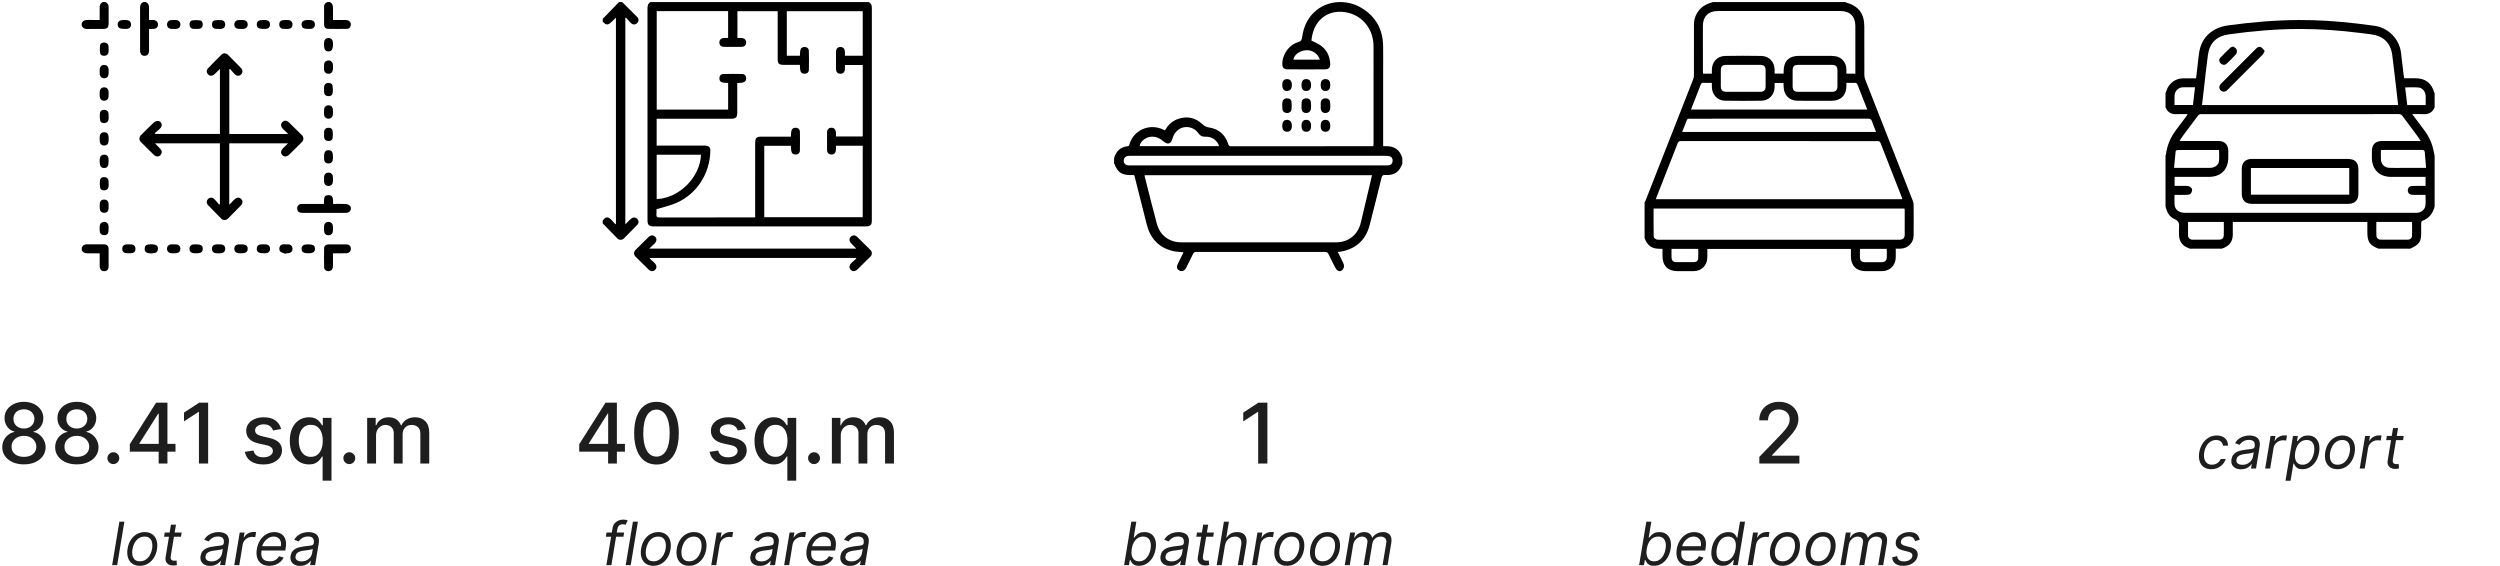 <svg xmlns="http://www.w3.org/2000/svg" width="658" height="149" viewBox="0 0 658 149" fill="none"><path d="M38.398 0.545C39.043 0.851 39.255 1.375 39.236 2.064C39.208 3.097 39.229 4.132 39.229 5.262C39.629 5.262 39.99 5.243 40.347 5.266C41.14 5.317 41.59 5.769 41.576 6.471C41.562 7.184 41.117 7.587 40.299 7.613C39.979 7.624 39.658 7.615 39.229 7.615C39.229 8.1 39.229 8.55 39.229 9C39.229 10.406 39.233 11.812 39.227 13.217C39.223 14.21 38.848 14.677 38.068 14.687C37.259 14.697 36.874 14.223 36.873 13.189C36.87 9.478 36.882 5.768 36.864 2.058C36.86 1.365 37.061 0.846 37.707 0.545C37.937 0.545 38.168 0.545 38.398 0.545Z" fill="black"></path><path d="M27.747 0.545C28.361 0.821 28.616 1.285 28.602 1.967C28.572 3.39 28.601 4.815 28.59 6.238C28.582 7.235 28.209 7.608 27.211 7.615C25.787 7.626 24.363 7.601 22.939 7.626C22.264 7.637 21.788 7.398 21.52 6.772C21.52 6.542 21.52 6.311 21.52 6.08C21.853 5.419 22.417 5.236 23.117 5.253C24.141 5.278 25.166 5.259 26.234 5.259C26.234 4.157 26.253 3.149 26.228 2.142C26.21 1.442 26.394 0.878 27.055 0.545C27.286 0.545 27.516 0.545 27.747 0.545Z" fill="black"></path><path d="M86.823 0.545C87.487 0.879 87.667 1.446 87.65 2.148C87.624 3.156 87.643 4.166 87.643 5.26C88.68 5.26 89.663 5.255 90.646 5.263C90.921 5.265 91.204 5.267 91.469 5.328C92.059 5.464 92.41 5.964 92.339 6.556C92.268 7.149 91.95 7.58 91.329 7.591C89.647 7.621 87.964 7.625 86.283 7.587C85.672 7.573 85.311 7.147 85.303 6.537C85.282 4.901 85.294 3.264 85.298 1.628C85.299 1.061 85.685 0.777 86.13 0.545C86.361 0.545 86.592 0.545 86.823 0.545Z" fill="black"></path><path d="M21.52 65.156C21.79 64.527 22.269 64.29 22.946 64.302C24.375 64.328 25.805 64.301 27.234 64.313C28.199 64.321 28.581 64.697 28.589 65.652C28.602 67.127 28.602 68.602 28.588 70.078C28.58 70.901 28.172 71.349 27.463 71.373C26.741 71.398 26.262 70.923 26.243 70.088C26.217 68.984 26.237 67.879 26.237 66.669C25.176 66.669 24.149 66.65 23.123 66.675C22.422 66.692 21.854 66.513 21.52 65.848C21.52 65.617 21.52 65.387 21.52 65.156Z" fill="black"></path><path d="M85.242 53.673C85.396 52.712 84.916 51.352 86.454 51.358C87.968 51.363 87.54 52.703 87.685 53.674C88.802 53.674 89.905 53.63 91.001 53.697C91.391 53.721 91.886 53.914 92.123 54.203C92.686 54.889 92.201 55.886 91.313 56.011C91.177 56.03 91.037 56.029 90.899 56.029C87.141 56.03 83.383 56.033 79.626 56.027C78.711 56.026 78.266 55.672 78.221 54.951C78.171 54.158 78.616 53.689 79.498 53.679C81.158 53.661 82.818 53.673 84.478 53.673C84.724 53.673 84.971 53.673 85.242 53.673Z" fill="black"></path><path d="M87.642 66.669C87.642 67.855 87.654 68.937 87.638 70.018C87.626 70.802 87.304 71.229 86.688 71.35C85.996 71.487 85.33 71.055 85.313 70.353C85.273 68.693 85.277 67.032 85.307 65.373C85.319 64.712 85.744 64.334 86.44 64.324C88.008 64.301 89.577 64.301 91.145 64.32C91.901 64.33 92.339 64.778 92.348 65.466C92.357 66.137 91.92 66.619 91.173 66.652C90.252 66.693 89.328 66.667 88.406 66.669C88.18 66.67 87.954 66.669 87.642 66.669Z" fill="black"></path><path d="M85.297 41.215C85.285 39.947 85.688 39.444 86.619 39.545C87.416 39.631 87.664 40.117 87.643 41.546C87.628 42.501 87.286 42.969 86.564 43.022C85.852 43.074 85.368 42.679 85.301 41.97C85.277 41.721 85.297 41.467 85.297 41.215Z" fill="black"></path><path d="M28.602 30.673C28.589 30.947 28.609 31.228 28.557 31.495C28.447 32.06 28.082 32.364 27.502 32.39C26.942 32.414 26.449 32.223 26.349 31.644C26.245 31.046 26.233 30.412 26.303 29.808C26.378 29.162 26.89 28.843 27.548 28.908C28.191 28.973 28.532 29.348 28.579 29.985C28.596 30.213 28.582 30.443 28.582 30.672C28.589 30.673 28.595 30.673 28.602 30.673Z" fill="black"></path><path d="M51.626 7.598C51.374 7.598 51.119 7.624 50.871 7.593C50.265 7.519 49.925 7.16 49.882 6.552C49.839 5.959 50.064 5.454 50.671 5.362C51.292 5.266 51.949 5.269 52.572 5.359C53.188 5.449 53.397 5.956 53.361 6.546C53.324 7.16 52.986 7.515 52.381 7.592C52.133 7.624 51.878 7.598 51.626 7.598Z" fill="black"></path><path d="M85.274 23.55C85.287 23.276 85.268 22.996 85.318 22.728C85.426 22.162 85.788 21.856 86.368 21.829C86.928 21.802 87.424 21.989 87.525 22.569C87.631 23.166 87.643 23.8 87.574 24.404C87.5 25.05 86.989 25.373 86.334 25.31C85.691 25.248 85.347 24.876 85.297 24.238C85.28 24.01 85.295 23.78 85.295 23.551C85.288 23.551 85.281 23.55 85.274 23.55Z" fill="black"></path><path d="M28.604 12.929C28.588 13.226 28.609 13.531 28.548 13.819C28.436 14.348 28.087 14.645 27.536 14.679C26.979 14.713 26.46 14.545 26.361 13.969C26.25 13.329 26.246 12.648 26.332 12.003C26.413 11.395 26.917 11.162 27.511 11.198C28.119 11.235 28.485 11.568 28.566 12.174C28.599 12.421 28.571 12.677 28.571 12.928C28.582 12.928 28.593 12.929 28.604 12.929Z" fill="black"></path><path d="M69.299 7.603C68.069 7.618 67.583 7.287 67.582 6.45C67.582 5.608 68.082 5.257 69.297 5.262C69.593 5.263 69.896 5.262 70.184 5.32C70.823 5.449 71.096 5.883 71.073 6.516C71.051 7.136 70.682 7.534 70.054 7.599C69.805 7.625 69.551 7.603 69.299 7.603Z" fill="black"></path><path d="M28.602 48.379C28.59 48.653 28.609 48.934 28.557 49.201C28.449 49.767 28.085 50.072 27.505 50.099C26.946 50.124 26.451 49.935 26.35 49.356C26.245 48.758 26.233 48.125 26.302 47.521C26.377 46.875 26.888 46.553 27.545 46.617C28.188 46.681 28.53 47.054 28.579 47.692C28.596 47.919 28.582 48.15 28.582 48.379C28.589 48.379 28.595 48.379 28.602 48.379Z" fill="black"></path><path d="M33.917 64.324C34.147 64.324 34.377 64.307 34.604 64.328C35.242 64.385 35.616 64.768 35.655 65.381C35.698 66.053 35.39 66.521 34.733 66.613C34.217 66.685 33.678 66.687 33.161 66.627C32.472 66.547 32.122 66.055 32.17 65.377C32.215 64.744 32.611 64.369 33.299 64.321C33.504 64.307 33.711 64.319 33.917 64.319C33.917 64.321 33.917 64.323 33.917 64.324Z" fill="black"></path><path d="M51.662 64.32C52.976 64.312 53.485 64.726 53.353 65.688C53.247 66.461 52.751 66.7 51.315 66.669C50.406 66.65 49.946 66.312 49.883 65.617C49.815 64.878 50.226 64.384 50.975 64.323C51.202 64.305 51.432 64.32 51.662 64.32Z" fill="black"></path><path d="M69.292 66.647C68.059 66.667 67.542 66.285 67.585 65.406C67.619 64.722 68.042 64.348 68.822 64.311C70.423 64.237 70.954 64.467 71.06 65.28C71.158 66.033 70.797 66.531 70.047 66.641C69.8 66.677 69.544 66.647 69.292 66.647Z" fill="black"></path><path d="M75.239 7.606C75.01 7.606 74.779 7.623 74.552 7.603C73.916 7.546 73.542 7.165 73.499 6.551C73.453 5.886 73.766 5.41 74.42 5.318C74.936 5.245 75.474 5.244 75.992 5.302C76.66 5.377 77.044 5.908 76.991 6.552C76.939 7.187 76.542 7.562 75.857 7.609C75.652 7.624 75.445 7.612 75.239 7.612C75.239 7.61 75.239 7.608 75.239 7.606Z" fill="black"></path><path d="M81.101 7.604C79.884 7.618 79.369 7.268 79.372 6.445C79.375 5.624 79.907 5.257 81.109 5.262C81.406 5.264 81.71 5.262 81.997 5.323C82.598 5.45 82.936 5.926 82.897 6.522C82.858 7.129 82.472 7.539 81.856 7.6C81.607 7.624 81.353 7.604 81.101 7.604Z" fill="black"></path><path d="M87.644 11.573C87.643 12.989 87.291 13.516 86.474 13.531C85.647 13.546 85.285 13.026 85.285 11.818C85.285 11.589 85.279 11.359 85.295 11.131C85.344 10.46 85.733 10.057 86.365 10.007C87.006 9.957 87.501 10.35 87.611 11.024C87.651 11.271 87.641 11.526 87.644 11.573Z" fill="black"></path><path d="M87.658 17.683C87.642 18.992 87.22 19.516 86.265 19.391C86.174 19.379 86.077 19.378 85.996 19.341C85.014 18.893 85.335 17.997 85.289 17.235C85.253 16.628 85.471 16.152 86.099 15.961C86.795 15.749 87.453 16.14 87.596 16.863C87.648 17.13 87.639 17.409 87.658 17.683Z" fill="black"></path><path d="M28.587 18.866C28.587 19.049 28.596 19.233 28.586 19.415C28.543 20.164 28.125 20.595 27.438 20.604C26.795 20.613 26.331 20.206 26.256 19.515C26.214 19.13 26.219 18.736 26.24 18.349C26.283 17.509 26.724 17.076 27.474 17.103C28.184 17.129 28.562 17.562 28.59 18.385C28.595 18.545 28.591 18.705 28.591 18.866C28.59 18.866 28.588 18.866 28.587 18.866Z" fill="black"></path><path d="M28.579 42.462C28.591 43.703 28.27 44.197 27.451 44.22C26.604 44.243 26.229 43.704 26.234 42.454C26.235 42.18 26.236 41.901 26.285 41.633C26.402 40.991 26.843 40.704 27.46 40.699C28.089 40.695 28.517 41.124 28.576 41.775C28.596 42.002 28.579 42.233 28.579 42.462Z" fill="black"></path><path d="M85.295 47.198C85.295 46.969 85.278 46.739 85.298 46.511C85.353 45.856 85.771 45.452 86.403 45.422C87.021 45.394 87.517 45.766 87.597 46.414C87.658 46.909 87.66 47.424 87.603 47.92C87.527 48.592 86.996 48.994 86.366 48.944C85.733 48.893 85.345 48.49 85.294 47.817C85.279 47.612 85.292 47.404 85.292 47.198C85.293 47.198 85.294 47.198 85.295 47.198Z" fill="black"></path><path d="M32.712 7.602C31.487 7.617 30.981 7.28 30.974 6.458C30.966 5.631 31.497 5.256 32.693 5.262C33.012 5.264 33.338 5.27 33.647 5.337C34.259 5.471 34.499 5.928 34.494 6.508C34.489 7.114 34.081 7.533 33.467 7.597C33.218 7.623 32.964 7.602 32.712 7.602Z" fill="black"></path><path d="M85.294 29.491C85.294 29.262 85.278 29.032 85.297 28.804C85.351 28.147 85.766 27.744 86.398 27.712C87.016 27.682 87.511 28.054 87.596 28.7C87.659 29.172 87.66 29.663 87.617 30.138C87.556 30.823 87.066 31.247 86.437 31.238C85.756 31.228 85.332 30.789 85.289 30.041C85.278 29.859 85.287 29.675 85.287 29.491C85.29 29.491 85.292 29.491 85.294 29.491Z" fill="black"></path><path d="M28.585 24.742C28.585 24.948 28.597 25.155 28.583 25.361C28.536 26.062 28.119 26.485 27.463 26.509C26.825 26.533 26.336 26.125 26.261 25.44C26.213 25.01 26.215 24.569 26.25 24.137C26.31 23.408 26.794 22.966 27.451 22.983C28.133 23.001 28.547 23.439 28.587 24.192C28.597 24.375 28.588 24.559 28.588 24.742C28.587 24.742 28.586 24.742 28.585 24.742Z" fill="black"></path><path d="M28.582 54.239C28.581 54.468 28.597 54.698 28.578 54.926C28.524 55.591 28.119 55.989 27.483 56.021C26.862 56.051 26.358 55.685 26.281 55.045C26.219 54.528 26.217 53.989 26.284 53.473C26.37 52.813 26.837 52.489 27.497 52.524C28.137 52.557 28.527 52.947 28.579 53.621C28.595 53.826 28.582 54.033 28.582 54.239Z" fill="black"></path><path d="M28.581 60.205C28.59 61.354 28.391 61.751 27.686 61.872C27.429 61.916 27.118 61.905 26.889 61.797C26.169 61.459 26.233 60.772 26.232 60.127C26.23 59.501 26.205 58.857 26.894 58.526C27.682 58.147 28.507 58.636 28.579 59.517C28.597 59.745 28.581 59.975 28.581 60.205Z" fill="black"></path><path d="M85.29 60.175C85.29 59.969 85.278 59.762 85.292 59.557C85.339 58.85 85.75 58.428 86.407 58.401C87.038 58.374 87.539 58.788 87.612 59.469C87.662 59.921 87.662 60.387 87.617 60.84C87.549 61.53 87.068 61.941 86.429 61.927C85.747 61.912 85.329 61.474 85.288 60.725C85.279 60.543 85.287 60.359 85.287 60.175C85.288 60.175 85.289 60.175 85.29 60.175Z" fill="black"></path><path d="M28.583 36.559C28.583 36.765 28.595 36.972 28.581 37.177C28.533 37.86 28.155 38.258 27.521 38.308C26.876 38.36 26.36 37.974 26.27 37.305C26.212 36.878 26.216 36.436 26.243 36.003C26.292 35.206 26.733 34.792 27.458 34.81C28.171 34.828 28.559 35.262 28.589 36.078C28.594 36.238 28.589 36.398 28.589 36.559C28.587 36.559 28.585 36.559 28.583 36.559Z" fill="black"></path><path d="M45.748 7.607C45.519 7.607 45.288 7.622 45.061 7.604C44.4 7.55 43.994 7.14 43.959 6.508C43.924 5.902 44.306 5.391 44.943 5.305C45.416 5.241 45.906 5.24 46.382 5.282C47.076 5.342 47.49 5.816 47.485 6.456C47.48 7.137 47.04 7.568 46.298 7.611C46.115 7.621 45.931 7.612 45.748 7.612C45.748 7.61 45.748 7.609 45.748 7.607Z" fill="black"></path><path d="M39.772 66.694C38.535 66.666 38.007 66.281 38.085 65.394C38.149 64.676 38.404 64.224 40.078 64.302C41.077 64.348 41.556 64.665 41.571 65.426C41.584 66.017 41.327 66.454 40.723 66.593C40.415 66.664 40.089 66.663 39.772 66.694Z" fill="black"></path><path d="M45.705 64.32C45.934 64.32 46.164 64.304 46.392 64.323C47.048 64.378 47.452 64.794 47.482 65.427C47.512 66.043 47.138 66.538 46.493 66.623C46.02 66.685 45.53 66.686 45.054 66.643C44.37 66.581 43.946 66.091 43.956 65.461C43.968 64.779 44.406 64.357 45.155 64.315C45.338 64.304 45.522 64.313 45.705 64.313C45.705 64.316 45.705 64.318 45.705 64.32Z" fill="black"></path><path d="M57.545 7.594C57.27 7.594 56.991 7.627 56.722 7.587C56.148 7.502 55.835 7.142 55.795 6.566C55.755 5.981 55.948 5.476 56.565 5.363C57.119 5.261 57.705 5.25 58.268 5.301C58.941 5.362 59.329 5.891 59.283 6.536C59.239 7.171 58.84 7.557 58.163 7.608C57.958 7.623 57.751 7.61 57.545 7.61C57.545 7.605 57.545 7.599 57.545 7.594Z" fill="black"></path><path d="M85.302 35.378C85.301 35.126 85.279 34.872 85.305 34.623C85.371 34.009 85.75 33.676 86.344 33.628C86.929 33.58 87.444 33.808 87.537 34.416C87.633 35.037 87.63 35.694 87.542 36.317C87.455 36.937 86.941 37.143 86.356 37.109C85.75 37.073 85.381 36.743 85.307 36.133C85.277 35.885 85.302 35.63 85.302 35.378Z" fill="black"></path><path d="M63.428 64.322C64.693 64.309 65.218 64.666 65.194 65.511C65.172 66.327 64.652 66.671 63.432 66.666C63.159 66.665 62.88 66.665 62.612 66.617C61.97 66.502 61.679 66.064 61.671 65.446C61.663 64.819 62.093 64.385 62.741 64.325C62.969 64.304 63.199 64.322 63.428 64.322Z" fill="black"></path><path d="M63.451 7.607C63.222 7.607 62.991 7.623 62.764 7.604C62.105 7.548 61.699 7.134 61.666 6.503C61.635 5.897 62.018 5.388 62.656 5.304C63.129 5.241 63.619 5.24 64.095 5.283C64.785 5.344 65.201 5.824 65.193 6.461C65.184 7.142 64.745 7.569 64.001 7.611C63.818 7.622 63.634 7.613 63.45 7.613C63.451 7.611 63.451 7.609 63.451 7.607Z" fill="black"></path><path d="M75.159 66.819C74.677 66.615 74.107 66.506 73.744 66.172C73.52 65.966 73.459 65.357 73.587 65.033C74.01 63.968 75.006 64.368 75.805 64.322C76.402 64.287 76.811 64.596 76.96 65.189C77.132 65.867 76.742 66.483 76.043 66.621C75.776 66.673 75.498 66.664 75.224 66.683C75.202 66.729 75.181 66.774 75.159 66.819Z" fill="black"></path><path d="M81.147 64.31C82.385 64.31 82.881 64.633 82.901 65.453C82.922 66.299 82.384 66.669 81.132 66.669C79.917 66.668 79.392 66.322 79.372 65.506C79.352 64.663 79.877 64.309 81.147 64.31Z" fill="black"></path><path d="M57.527 64.317C57.733 64.317 57.94 64.305 58.145 64.319C58.856 64.368 59.266 64.776 59.286 65.442C59.306 66.085 58.903 66.564 58.219 66.642C57.812 66.689 57.395 66.685 56.985 66.659C56.186 66.609 55.769 66.173 55.784 65.449C55.799 64.736 56.233 64.343 57.046 64.312C57.206 64.306 57.366 64.312 57.527 64.312C57.527 64.313 57.527 64.315 57.527 64.317Z" fill="black"></path><path d="M75.864 35.274C75.32 34.751 74.915 34.378 74.53 33.986C73.866 33.312 73.802 32.636 74.336 32.116C74.871 31.596 75.484 31.654 76.155 32.311C77.274 33.409 78.389 34.511 79.498 35.619C79.971 36.091 79.967 36.888 79.492 37.362C78.382 38.469 77.269 39.571 76.148 40.667C75.511 41.29 74.825 41.349 74.327 40.848C73.816 40.334 73.869 39.665 74.489 39.025C74.884 38.616 75.299 38.226 75.811 37.723C73.933 37.723 62.103 37.723 60.34 37.723C60.34 40.236 60.34 51.185 60.34 53.908C60.845 53.379 61.24 52.944 61.659 52.534C62.304 51.903 62.966 51.854 63.478 52.374C63.991 52.897 63.937 53.538 63.295 54.195C62.2 55.317 61.099 56.432 59.99 57.541C59.505 58.026 58.728 58.029 58.245 57.544C57.105 56.402 55.97 55.255 54.849 54.094C54.315 53.54 54.281 52.912 54.709 52.428C55.156 51.923 55.834 51.857 56.361 52.355C56.842 52.81 57.243 53.348 57.679 53.849C57.746 53.801 57.812 53.751 57.879 53.703C57.879 51.208 57.879 40.282 57.879 37.73C52.238 37.73 46.581 37.73 40.797 37.73C41.314 38.264 41.796 38.733 42.244 39.232C42.618 39.65 42.701 40.13 42.382 40.629C42.088 41.091 41.654 41.28 41.136 41.139C40.885 41.071 40.639 40.896 40.448 40.71C39.306 39.603 38.178 38.482 37.053 37.358C36.579 36.884 36.579 36.086 37.05 35.616C38.177 34.492 39.289 33.354 40.457 32.276C40.744 32.011 41.236 31.791 41.606 31.828C42.5 31.918 42.881 32.975 42.273 33.667C41.823 34.18 41.239 34.575 40.714 35.023C40.772 35.1 40.829 35.176 40.887 35.254C46.535 35.254 52.182 35.254 57.881 35.254C57.881 29.599 57.881 23.941 57.881 18.153C57.379 18.644 56.944 19.093 56.483 19.514C55.838 20.103 55.069 20.063 54.633 19.425C54.308 18.949 54.319 18.439 54.711 18.028C55.904 16.778 57.115 15.543 58.347 14.332C58.79 13.897 59.532 13.957 59.981 14.406C61.104 15.532 62.216 16.669 63.334 17.8C63.736 18.206 63.962 18.661 63.717 19.231C63.4 19.97 62.504 20.182 61.881 19.613C61.391 19.165 60.986 18.624 60.543 18.124C60.48 18.166 60.417 18.207 60.354 18.249C60.354 23.91 60.354 29.572 60.354 35.273C62.084 35.274 73.918 35.274 75.864 35.274Z" fill="black"></path><path d="M6.302 122.222C5.18 122.222 4.189 122.029 3.328 121.643C2.473 121.257 1.802 120.725 1.317 120.047C0.832 119.368 0.592 118.596 0.597 117.73C0.592 117.052 0.73 116.429 1.012 115.86C1.299 115.286 1.687 114.809 2.178 114.428C2.668 114.042 3.216 113.797 3.821 113.692V113.599C3.023 113.406 2.384 112.978 1.904 112.315C1.424 111.653 1.187 110.891 1.192 110.03C1.187 109.211 1.403 108.481 1.841 107.839C2.285 107.192 2.893 106.684 3.665 106.313C4.437 105.943 5.316 105.758 6.302 105.758C7.277 105.758 8.149 105.945 8.915 106.321C9.687 106.691 10.295 107.2 10.739 107.847C11.182 108.489 11.406 109.216 11.412 110.03C11.406 110.891 11.161 111.653 10.676 112.315C10.191 112.978 9.56 113.406 8.782 113.599V113.692C9.382 113.797 9.922 114.042 10.402 114.428C10.887 114.809 11.273 115.286 11.56 115.86C11.852 116.429 12.001 117.052 12.006 117.73C12.001 118.596 11.756 119.368 11.271 120.047C10.786 120.725 10.113 121.257 9.252 121.643C8.396 122.029 7.413 122.222 6.302 122.222ZM6.302 120.242C6.964 120.242 7.538 120.133 8.023 119.914C8.508 119.689 8.884 119.379 9.15 118.982C9.416 118.581 9.552 118.111 9.557 117.574C9.552 117.016 9.406 116.523 9.119 116.095C8.837 115.667 8.454 115.331 7.969 115.085C7.483 114.84 6.928 114.718 6.302 114.718C5.67 114.718 5.11 114.84 4.619 115.085C4.129 115.331 3.743 115.667 3.461 116.095C3.179 116.523 3.041 117.016 3.046 117.574C3.041 118.111 3.169 118.581 3.43 118.982C3.696 119.379 4.074 119.689 4.565 119.914C5.055 120.133 5.634 120.242 6.302 120.242ZM6.302 112.785C6.834 112.785 7.306 112.678 7.718 112.464C8.13 112.25 8.454 111.953 8.688 111.572C8.928 111.191 9.051 110.745 9.056 110.234C9.051 109.733 8.931 109.295 8.696 108.919C8.467 108.543 8.146 108.254 7.734 108.05C7.322 107.842 6.844 107.737 6.302 107.737C5.749 107.737 5.264 107.842 4.846 108.05C4.434 108.254 4.113 108.543 3.884 108.919C3.654 109.295 3.542 109.733 3.547 110.234C3.542 110.745 3.657 111.191 3.892 111.572C4.126 111.953 4.45 112.25 4.862 112.464C5.279 112.678 5.759 112.785 6.302 112.785ZM20.225 122.222C19.103 122.222 18.112 122.029 17.251 121.643C16.396 121.257 15.725 120.725 15.24 120.047C14.755 119.368 14.515 118.596 14.52 117.73C14.515 117.052 14.653 116.429 14.935 115.86C15.222 115.286 15.611 114.809 16.101 114.428C16.591 114.042 17.139 113.797 17.744 113.692V113.599C16.946 113.406 16.307 112.978 15.827 112.315C15.347 111.653 15.11 110.891 15.115 110.03C15.11 109.211 15.326 108.481 15.764 107.839C16.208 107.192 16.816 106.684 17.588 106.313C18.36 105.943 19.239 105.758 20.225 105.758C21.2 105.758 22.072 105.945 22.838 106.321C23.611 106.691 24.218 107.2 24.662 107.847C25.105 108.489 25.33 109.216 25.335 110.03C25.33 110.891 25.084 111.653 24.599 112.315C24.114 112.978 23.483 113.406 22.706 113.599V113.692C23.305 113.797 23.845 114.042 24.325 114.428C24.811 114.809 25.197 115.286 25.483 115.86C25.776 116.429 25.924 117.052 25.93 117.73C25.924 118.596 25.679 119.368 25.194 120.047C24.709 120.725 24.036 121.257 23.175 121.643C22.319 122.029 21.336 122.222 20.225 122.222ZM20.225 120.242C20.887 120.242 21.461 120.133 21.946 119.914C22.432 119.689 22.807 119.379 23.073 118.982C23.339 118.581 23.475 118.111 23.48 117.574C23.475 117.016 23.329 116.523 23.042 116.095C22.76 115.667 22.377 115.331 21.892 115.085C21.407 114.84 20.851 114.718 20.225 114.718C19.594 114.718 19.033 114.84 18.542 115.085C18.052 115.331 17.666 115.667 17.384 116.095C17.103 116.523 16.964 117.016 16.97 117.574C16.964 118.111 17.092 118.581 17.353 118.982C17.619 119.379 17.997 119.689 18.488 119.914C18.978 120.133 19.557 120.242 20.225 120.242ZM20.225 112.785C20.757 112.785 21.229 112.678 21.641 112.464C22.053 112.25 22.377 111.953 22.612 111.572C22.852 111.191 22.974 110.745 22.979 110.234C22.974 109.733 22.854 109.295 22.619 108.919C22.39 108.543 22.069 108.254 21.657 108.05C21.245 107.842 20.767 107.737 20.225 107.737C19.672 107.737 19.187 107.842 18.769 108.05C18.357 108.254 18.036 108.543 17.807 108.919C17.577 109.295 17.465 109.733 17.47 110.234C17.465 110.745 17.58 111.191 17.815 111.572C18.049 111.953 18.373 112.25 18.785 112.464C19.202 112.678 19.682 112.785 20.225 112.785ZM29.832 122.152C29.405 122.152 29.037 122 28.729 121.698C28.421 121.39 28.267 121.02 28.267 120.587C28.267 120.159 28.421 119.794 28.729 119.491C29.037 119.183 29.405 119.029 29.832 119.029C30.26 119.029 30.628 119.183 30.936 119.491C31.244 119.794 31.397 120.159 31.397 120.587C31.397 120.873 31.324 121.137 31.178 121.377C31.037 121.612 30.85 121.799 30.615 121.94C30.38 122.081 30.119 122.152 29.832 122.152ZM34.164 118.873V116.916L41.089 105.977H42.631V108.856H41.652L36.699 116.697V116.823H46.191V118.873H34.164ZM41.762 122.003V118.278L41.778 117.386V105.977H44.07V122.003H41.762ZM54.783 105.977V122.003H52.357V108.403H52.264L48.429 110.907V108.59L52.428 105.977H54.783ZM73.988 112.918L71.868 113.293C71.779 113.022 71.638 112.764 71.445 112.519C71.257 112.274 71.002 112.073 70.678 111.916C70.355 111.76 69.951 111.681 69.465 111.681C68.803 111.681 68.25 111.83 67.806 112.127C67.363 112.42 67.141 112.798 67.141 113.262C67.141 113.664 67.29 113.987 67.587 114.232C67.885 114.478 68.365 114.678 69.027 114.835L70.937 115.273C72.043 115.529 72.867 115.923 73.409 116.455C73.952 116.987 74.223 117.678 74.223 118.529C74.223 119.248 74.014 119.89 73.597 120.454C73.185 121.012 72.609 121.45 71.868 121.768C71.132 122.086 70.279 122.246 69.309 122.246C67.963 122.246 66.865 121.959 66.014 121.385C65.164 120.806 64.642 119.984 64.449 118.92L66.711 118.575C66.852 119.165 67.141 119.611 67.579 119.914C68.018 120.211 68.589 120.36 69.293 120.36C70.06 120.36 70.673 120.201 71.132 119.882C71.591 119.559 71.821 119.165 71.821 118.701C71.821 118.325 71.68 118.009 71.398 117.754C71.122 117.498 70.697 117.305 70.123 117.175L68.088 116.729C66.966 116.473 66.137 116.066 65.6 115.508C65.068 114.95 64.802 114.243 64.802 113.387C64.802 112.678 65 112.057 65.396 111.525C65.793 110.993 66.341 110.578 67.04 110.281C67.739 109.978 68.539 109.827 69.442 109.827C70.741 109.827 71.763 110.109 72.51 110.672C73.255 111.23 73.749 111.979 73.988 112.918ZM84.911 126.51V120.133H84.77C84.629 120.388 84.425 120.68 84.159 121.009C83.898 121.338 83.538 121.625 83.079 121.87C82.62 122.115 82.026 122.238 81.295 122.238C80.325 122.238 79.459 121.99 78.697 121.494C77.941 120.993 77.346 120.281 76.913 119.358C76.485 118.429 76.272 117.316 76.272 116.017C76.272 114.718 76.488 113.606 76.921 112.683C77.359 111.76 77.959 111.053 78.721 110.562C79.482 110.072 80.346 109.827 81.311 109.827C82.057 109.827 82.657 109.952 83.111 110.202C83.57 110.448 83.925 110.735 84.175 111.063C84.431 111.392 84.629 111.681 84.77 111.932H84.965V109.983H87.25V126.51H84.911ZM81.812 120.242C82.485 120.242 83.053 120.065 83.518 119.71C83.987 119.35 84.342 118.852 84.582 118.215C84.827 117.579 84.95 116.838 84.95 115.993C84.95 115.158 84.83 114.428 84.59 113.802C84.35 113.176 83.998 112.688 83.533 112.339C83.069 111.989 82.495 111.814 81.812 111.814C81.108 111.814 80.521 111.997 80.051 112.362C79.582 112.727 79.227 113.226 78.987 113.857C78.752 114.488 78.635 115.2 78.635 115.993C78.635 116.797 78.755 117.519 78.995 118.161C79.235 118.802 79.589 119.311 80.059 119.687C80.534 120.057 81.118 120.242 81.812 120.242ZM91.938 122.152C91.51 122.152 91.142 122 90.834 121.698C90.526 121.39 90.373 121.02 90.373 120.587C90.373 120.159 90.526 119.794 90.834 119.491C91.142 119.183 91.51 119.029 91.938 119.029C92.365 119.029 92.733 119.183 93.041 119.491C93.349 119.794 93.503 120.159 93.503 120.587C93.503 120.873 93.43 121.137 93.284 121.377C93.143 121.612 92.955 121.799 92.72 121.94C92.485 122.081 92.225 122.152 91.938 122.152ZM96.637 122.003V109.983H98.883V111.94H99.031C99.282 111.277 99.691 110.761 100.26 110.39C100.828 110.015 101.509 109.827 102.302 109.827C103.106 109.827 103.779 110.015 104.321 110.39C104.869 110.766 105.273 111.282 105.534 111.94H105.659C105.946 111.298 106.403 110.787 107.029 110.406C107.655 110.02 108.401 109.827 109.267 109.827C110.357 109.827 111.247 110.169 111.935 110.852C112.629 111.535 112.976 112.566 112.976 113.943V122.003H110.636V114.162C110.636 113.348 110.414 112.759 109.971 112.393C109.528 112.028 108.998 111.846 108.382 111.846C107.621 111.846 107.029 112.08 106.606 112.55C106.184 113.014 105.972 113.612 105.972 114.342V122.003H103.64V114.013C103.64 113.361 103.437 112.837 103.03 112.44C102.623 112.044 102.094 111.846 101.441 111.846C100.998 111.846 100.589 111.963 100.213 112.198C99.843 112.427 99.543 112.748 99.313 113.16C99.089 113.572 98.977 114.05 98.977 114.592V122.003H96.637Z" fill="#1E1E1E"></path><path d="M32.739 137.295L30.839 148.743H29.52L31.42 137.295H32.739ZM36.799 148.922C36.009 148.922 35.347 148.733 34.815 148.357C34.282 147.981 33.905 147.453 33.685 146.775C33.469 146.097 33.434 145.307 33.579 144.405C33.721 143.526 34.002 142.76 34.423 142.108C34.848 141.452 35.375 140.945 36.005 140.588C36.639 140.226 37.335 140.045 38.096 140.045C38.886 140.045 39.545 140.235 40.074 140.616C40.607 140.992 40.983 141.521 41.203 142.203C41.423 142.881 41.461 143.675 41.315 144.584C41.174 145.456 40.889 146.218 40.46 146.87C40.035 147.519 39.508 148.023 38.878 148.385C38.252 148.743 37.559 148.922 36.799 148.922ZM36.821 147.737C37.425 147.737 37.948 147.582 38.392 147.273C38.839 146.963 39.2 146.555 39.476 146.049C39.756 145.542 39.944 144.994 40.041 144.405C40.13 143.846 40.127 143.326 40.03 142.846C39.933 142.361 39.726 141.972 39.409 141.678C39.092 141.379 38.647 141.23 38.073 141.23C37.47 141.23 36.942 141.387 36.491 141.7C36.044 142.013 35.683 142.425 35.407 142.935C35.131 143.446 34.947 143.995 34.854 144.584C34.764 145.143 34.766 145.663 34.859 146.144C34.956 146.621 35.163 147.006 35.48 147.301C35.8 147.591 36.247 147.737 36.821 147.737ZM47.812 140.157L47.633 141.275H43.183L43.362 140.157H47.812ZM44.994 138.1H46.314L44.95 146.283C44.89 146.656 44.899 146.935 44.978 147.122C45.06 147.304 45.183 147.427 45.347 147.491C45.514 147.55 45.695 147.58 45.889 147.58C46.034 147.58 46.153 147.573 46.246 147.558C46.34 147.539 46.414 147.524 46.47 147.513L46.559 148.698C46.459 148.731 46.323 148.765 46.151 148.799C45.984 148.836 45.777 148.854 45.531 148.854C45.158 148.854 44.808 148.774 44.48 148.614C44.152 148.454 43.901 148.21 43.726 147.882C43.55 147.554 43.504 147.14 43.586 146.641L44.994 138.1ZM55.296 148.944C54.752 148.944 54.275 148.841 53.865 148.636C53.455 148.428 53.151 148.128 52.954 147.737C52.756 147.342 52.702 146.865 52.792 146.306C52.877 145.814 53.043 145.415 53.289 145.11C53.535 144.8 53.833 144.558 54.184 144.383C54.538 144.204 54.918 144.072 55.324 143.986C55.734 143.897 56.142 143.828 56.548 143.779C57.077 143.712 57.507 143.66 57.839 143.623C58.171 143.585 58.42 143.524 58.588 143.438C58.756 143.353 58.858 143.205 58.895 142.997V142.952C58.985 142.404 58.912 141.978 58.678 141.672C58.443 141.363 58.023 141.208 57.42 141.208C56.794 141.208 56.27 141.346 55.849 141.622C55.428 141.897 55.117 142.192 54.916 142.505L53.753 142.058C54.059 141.536 54.424 141.13 54.849 140.839C55.273 140.545 55.719 140.34 56.185 140.224C56.65 140.105 57.099 140.045 57.532 140.045C57.807 140.045 58.118 140.079 58.465 140.146C58.812 140.209 59.136 140.342 59.438 140.543C59.743 140.744 59.972 141.048 60.125 141.454C60.282 141.86 60.304 142.404 60.192 143.086L59.253 148.743H57.934L58.135 147.58H58.068C57.949 147.766 57.766 147.966 57.52 148.178C57.278 148.391 56.971 148.571 56.598 148.72C56.229 148.869 55.795 148.944 55.296 148.944ZM55.676 147.759C56.198 147.759 56.654 147.656 57.045 147.452C57.44 147.247 57.757 146.982 57.996 146.658C58.238 146.334 58.389 145.993 58.448 145.635L58.65 144.428C58.583 144.495 58.45 144.556 58.253 144.612C58.055 144.664 57.832 144.711 57.582 144.752C57.336 144.789 57.096 144.823 56.861 144.852C56.63 144.878 56.444 144.901 56.302 144.919C55.952 144.964 55.618 145.037 55.301 145.137C54.988 145.234 54.724 145.382 54.508 145.579C54.295 145.773 54.163 146.037 54.111 146.373C54.033 146.831 54.143 147.178 54.441 147.412C54.739 147.643 55.151 147.759 55.676 147.759ZM61.661 148.743L63.092 140.157H64.366L64.143 141.454H64.232C64.456 141.029 64.797 140.685 65.255 140.42C65.713 140.155 66.2 140.023 66.714 140.023C66.814 140.023 66.936 140.025 67.077 140.029C67.219 140.029 67.329 140.034 67.407 140.045L67.183 141.387C67.139 141.376 67.038 141.359 66.882 141.337C66.725 141.311 66.557 141.297 66.378 141.297C65.961 141.297 65.575 141.385 65.221 141.56C64.867 141.732 64.571 141.97 64.333 142.276C64.094 142.577 63.941 142.922 63.874 143.31L62.98 148.743H61.661ZM70.864 148.922C70.04 148.922 69.36 148.739 68.824 148.374C68.287 148.005 67.913 147.491 67.7 146.831C67.488 146.168 67.454 145.396 67.6 144.517C67.745 143.638 68.034 142.863 68.466 142.192C68.898 141.517 69.437 140.992 70.081 140.616C70.726 140.235 71.434 140.045 72.205 140.045C72.653 140.045 73.083 140.12 73.497 140.269C73.91 140.418 74.268 140.66 74.57 140.996C74.872 141.327 75.082 141.767 75.201 142.315C75.321 142.863 75.313 143.537 75.179 144.338L75.09 144.897H68.472L68.65 143.757H73.927C74.013 143.272 73.99 142.84 73.86 142.46C73.733 142.08 73.511 141.78 73.195 141.56C72.882 141.34 72.485 141.23 72.004 141.23C71.509 141.23 71.047 141.365 70.618 141.633C70.189 141.897 69.832 142.233 69.545 142.639C69.258 143.041 69.079 143.451 69.008 143.869L68.852 144.852C68.74 145.564 68.757 146.131 68.902 146.552C69.051 146.973 69.31 147.276 69.679 147.463C70.048 147.645 70.51 147.737 71.065 147.737C71.419 147.737 71.745 147.688 72.043 147.591C72.341 147.491 72.608 147.342 72.843 147.144C73.077 146.943 73.275 146.693 73.435 146.395L74.642 146.753C74.438 147.185 74.149 147.565 73.776 147.893C73.407 148.217 72.975 148.471 72.479 148.653C71.987 148.832 71.449 148.922 70.864 148.922ZM78.983 148.944C78.439 148.944 77.962 148.841 77.552 148.636C77.142 148.428 76.838 148.128 76.641 147.737C76.443 147.342 76.389 146.865 76.479 146.306C76.564 145.814 76.73 145.415 76.976 145.11C77.222 144.8 77.52 144.558 77.87 144.383C78.224 144.204 78.605 144.072 79.011 143.986C79.421 143.897 79.829 143.828 80.235 143.779C80.764 143.712 81.194 143.66 81.526 143.623C81.858 143.585 82.107 143.524 82.275 143.438C82.443 143.353 82.545 143.205 82.582 142.997V142.952C82.672 142.404 82.599 141.978 82.364 141.672C82.13 141.363 81.71 141.208 81.107 141.208C80.481 141.208 79.957 141.346 79.536 141.622C79.115 141.897 78.804 142.192 78.603 142.505L77.44 142.058C77.746 141.536 78.111 141.13 78.535 140.839C78.96 140.545 79.406 140.34 79.871 140.224C80.337 140.105 80.786 140.045 81.219 140.045C81.494 140.045 81.805 140.079 82.152 140.146C82.499 140.209 82.823 140.342 83.124 140.543C83.43 140.744 83.659 141.048 83.812 141.454C83.969 141.86 83.991 142.404 83.879 143.086L82.94 148.743H81.621L81.822 147.58H81.755C81.636 147.766 81.453 147.966 81.207 148.178C80.965 148.391 80.658 148.571 80.285 148.72C79.916 148.869 79.482 148.944 78.983 148.944ZM79.363 147.759C79.885 147.759 80.341 147.656 80.732 147.452C81.127 147.247 81.444 146.982 81.682 146.658C81.925 146.334 82.076 145.993 82.135 145.635L82.336 144.428C82.269 144.495 82.137 144.556 81.939 144.612C81.742 144.664 81.519 144.711 81.269 144.752C81.023 144.789 80.782 144.823 80.548 144.852C80.317 144.878 80.13 144.901 79.989 144.919C79.638 144.964 79.305 145.037 78.988 145.137C78.675 145.234 78.411 145.382 78.195 145.579C77.982 145.773 77.85 146.037 77.798 146.373C77.719 146.831 77.829 147.178 78.127 147.412C78.426 147.643 78.837 147.759 79.363 147.759Z" fill="#1E1E1E"></path><path d="M228.634 0.545C229.279 0.851 229.472 1.376 229.472 2.065C229.463 20.718 229.465 39.372 229.464 58.025C229.463 59.23 229.087 59.585 227.807 59.585C220.752 59.588 213.697 59.586 206.641 59.586C195.274 59.586 183.907 59.586 172.54 59.586C172.332 59.586 172.125 59.591 171.917 59.585C170.817 59.557 170.448 59.179 170.424 58.059C170.422 57.967 170.423 57.875 170.423 57.783C170.423 39.291 170.425 20.799 170.418 2.307C170.418 1.582 170.505 0.931 171.218 0.545C190.357 0.545 209.496 0.545 228.634 0.545ZM208.169 35.964C208.197 35.472 208.194 35.057 208.25 34.65C208.343 33.979 208.779 33.608 209.411 33.616C210.047 33.624 210.516 34.007 210.532 34.682C210.57 36.317 210.571 37.955 210.535 39.59C210.519 40.283 210.073 40.653 209.428 40.669C208.781 40.684 208.352 40.332 208.254 39.657C208.193 39.233 208.19 38.801 208.161 38.37C205.797 38.37 203.483 38.37 201.155 38.37C201.155 44.658 201.155 50.896 201.155 57.161C209.819 57.161 218.445 57.161 227.068 57.161C227.068 50.861 227.068 44.621 227.068 38.363C224.712 38.363 222.396 38.363 220.01 38.363C220.01 38.794 220.046 39.186 220.002 39.57C219.918 40.316 219.448 40.708 218.755 40.667C218.093 40.627 217.693 40.222 217.681 39.473C217.658 37.928 217.657 36.383 217.679 34.839C217.69 34.062 218.115 33.637 218.802 33.617C219.47 33.596 219.939 34.023 220.011 34.766C220.048 35.145 220.017 35.531 220.017 35.917C222.433 35.917 224.748 35.917 227.075 35.917C227.075 29.631 227.075 23.391 227.075 17.116C225.51 17.116 223.978 17.116 222.388 17.116C222.388 17.504 222.409 17.849 222.384 18.19C222.326 19.004 221.902 19.421 221.176 19.408C220.458 19.396 220.045 18.964 220.036 18.141C220.019 16.642 220.019 15.143 220.036 13.644C220.046 12.828 220.468 12.381 221.176 12.365C221.877 12.35 222.327 12.796 222.384 13.594C222.409 13.95 222.388 14.309 222.388 14.661C224.015 14.661 225.528 14.661 227.07 14.661C227.07 10.736 227.07 6.852 227.07 2.948C220.384 2.948 213.736 2.948 207.087 2.948C207.087 6.88 207.087 10.765 207.087 14.662C208.253 14.662 209.372 14.662 210.533 14.662C210.555 14.239 210.556 13.851 210.6 13.468C210.684 12.74 211.104 12.357 211.77 12.365C212.41 12.373 212.874 12.74 212.893 13.429C212.938 15.064 212.94 16.701 212.898 18.336C212.879 19.044 212.444 19.393 211.789 19.408C211.102 19.424 210.691 19.065 210.603 18.335C210.555 17.934 210.551 17.528 210.524 17.07C209.073 17.07 207.693 17.075 206.312 17.069C204.983 17.064 204.684 16.763 204.684 15.435C204.682 11.538 204.683 7.641 204.683 3.745C204.683 3.478 204.683 3.212 204.683 2.944C201.087 2.944 197.593 2.944 194.089 2.944C194.089 5.302 194.089 7.619 194.089 9.985C194.474 9.985 194.819 9.963 195.161 9.989C195.952 10.049 196.406 10.503 196.393 11.193C196.38 11.904 195.943 12.322 195.116 12.333C193.618 12.352 192.118 12.352 190.62 12.333C189.788 12.323 189.356 11.913 189.341 11.199C189.326 10.49 189.756 10.052 190.562 9.99C190.92 9.962 191.281 9.985 191.639 9.985C191.639 7.57 191.639 5.257 191.639 2.936C185.349 2.936 179.109 2.936 172.85 2.936C172.85 11.599 172.85 20.226 172.85 28.847C179.152 28.847 185.391 28.847 191.645 28.847C191.645 26.486 191.645 24.169 191.645 21.84C191.19 21.813 190.774 21.815 190.366 21.758C189.684 21.663 189.332 21.242 189.341 20.595C189.35 19.948 189.718 19.494 190.406 19.477C192.041 19.439 193.678 19.439 195.314 19.476C195.993 19.491 196.378 19.952 196.393 20.585C196.408 21.217 196.039 21.662 195.373 21.756C194.95 21.817 194.519 21.819 194.046 21.851C194.046 24.434 194.046 26.967 194.046 29.5C194.045 30.935 193.733 31.249 192.302 31.25C186.1 31.25 179.897 31.25 173.694 31.25C173.421 31.25 173.148 31.25 172.831 31.25C172.831 33.623 172.831 35.938 172.831 38.32C173.116 38.32 173.364 38.32 173.613 38.32C177.556 38.32 181.499 38.317 185.442 38.322C186.511 38.323 186.977 38.722 186.962 39.666C186.862 45.672 183.45 50.991 178.062 53.392C176.425 54.122 174.628 54.492 172.787 55.063C172.787 55.374 172.829 55.882 172.776 56.38C172.708 57.033 172.915 57.24 173.598 57.238C181.715 57.214 189.832 57.222 197.948 57.222C198.196 57.222 198.443 57.222 198.759 57.222C198.759 56.87 198.759 56.6 198.759 56.328C198.759 50.126 198.759 43.923 198.76 37.72C198.76 36.278 199.071 35.964 200.496 35.964C203.03 35.963 205.564 35.964 208.169 35.964ZM184.512 40.718C180.629 40.718 176.747 40.718 172.837 40.718C172.837 44.639 172.837 48.519 172.837 52.401C178.911 52.12 184.264 46.57 184.512 40.718Z" fill="black"></path><path d="M158.627 58.1C159.377 56.982 159.99 56.92 160.951 57.889C161.305 58.246 161.624 58.639 161.959 59.015C162.012 58.982 162.064 58.95 162.117 58.917C162.117 40.872 162.117 22.828 162.117 4.64C161.697 5.047 161.345 5.383 160.999 5.726C160.03 6.687 159.506 6.675 158.627 5.664C158.627 5.433 158.627 5.203 158.627 4.972C160.057 3.496 161.487 2.021 162.916 0.545C163.193 0.545 163.47 0.545 163.747 0.545C165.087 1.869 166.447 3.174 167.758 4.527C168.234 5.018 168.136 5.691 167.654 6.13C167.21 6.536 166.582 6.555 166.095 6.095C165.618 5.643 165.208 5.122 164.768 4.631C164.708 4.677 164.647 4.722 164.587 4.768C164.587 22.798 164.587 40.828 164.587 59.025C164.928 58.691 165.19 58.429 165.458 58.173C165.708 57.935 165.944 57.678 166.22 57.474C166.711 57.112 167.321 57.178 167.724 57.597C168.132 58.022 168.191 58.632 167.782 59.101C167.253 59.707 166.664 60.261 166.1 60.837C165.488 61.462 164.877 62.09 164.262 62.713C163.745 63.236 162.983 63.26 162.474 62.743C161.185 61.433 159.909 60.11 158.627 58.792C158.627 58.561 158.627 58.331 158.627 58.1Z" fill="black"></path><path d="M171.013 68.045C171.435 68.433 171.873 68.805 172.274 69.213C172.893 69.844 172.931 70.524 172.411 71.036C171.906 71.532 171.267 71.486 170.646 70.879C169.508 69.768 168.377 68.65 167.254 67.525C166.766 67.036 166.771 66.274 167.261 65.785C168.386 64.661 169.515 63.542 170.654 62.433C171.258 61.845 171.93 61.807 172.425 62.299C172.918 62.788 172.887 63.467 172.308 64.072C171.902 64.496 171.459 64.884 170.887 65.426C189.163 65.426 207.194 65.426 225.366 65.426C224.856 64.903 224.402 64.468 223.982 64.002C223.419 63.38 223.459 62.642 224.062 62.197C224.591 61.806 225.127 61.882 225.57 62.309C226.783 63.475 227.978 64.66 229.158 65.859C229.616 66.326 229.567 67.063 229.088 67.541C227.979 68.648 226.867 69.752 225.747 70.849C225.095 71.488 224.443 71.541 223.93 71.021C223.415 70.501 223.463 69.841 224.101 69.203C224.505 68.799 224.949 68.434 225.375 68.051C225.338 67.996 225.301 67.942 225.264 67.887C207.214 67.887 189.164 67.887 171.113 67.887C171.08 67.94 171.046 67.992 171.013 68.045Z" fill="black"></path><path d="M152.454 118.872V116.916L159.38 105.976H160.921V108.856H159.943L154.99 116.697V116.822H164.482V118.872H152.454ZM160.053 122.002V118.278L160.068 117.386V105.976H162.361V122.002H160.053ZM172.788 122.269C171.552 122.263 170.496 121.937 169.619 121.29C168.743 120.643 168.072 119.702 167.608 118.465C167.144 117.229 166.912 115.74 166.912 113.997C166.912 112.26 167.144 110.776 167.608 109.545C168.078 108.313 168.751 107.374 169.627 106.727C170.509 106.081 171.562 105.757 172.788 105.757C174.014 105.757 175.066 106.083 175.942 106.735C176.818 107.382 177.489 108.321 177.953 109.552C178.423 110.778 178.657 112.26 178.657 113.997C178.657 115.745 178.425 117.237 177.961 118.473C177.497 119.704 176.826 120.646 175.95 121.298C175.073 121.945 174.02 122.269 172.788 122.269ZM172.788 120.179C173.874 120.179 174.721 119.65 175.332 118.591C175.947 117.532 176.255 116 176.255 113.997C176.255 112.667 176.114 111.543 175.832 110.624C175.556 109.701 175.157 109.002 174.635 108.527C174.119 108.047 173.503 107.807 172.788 107.807C171.709 107.807 170.861 108.34 170.245 109.404C169.63 110.468 169.319 111.999 169.314 113.997C169.314 115.333 169.452 116.462 169.729 117.386C170.01 118.304 170.41 119 170.926 119.475C171.442 119.944 172.063 120.179 172.788 120.179ZM196.303 112.917L194.183 113.293C194.094 113.022 193.953 112.763 193.76 112.518C193.572 112.273 193.317 112.072 192.993 111.916C192.67 111.759 192.266 111.681 191.78 111.681C191.118 111.681 190.565 111.83 190.121 112.127C189.678 112.419 189.456 112.797 189.456 113.262C189.456 113.663 189.605 113.987 189.902 114.232C190.2 114.477 190.68 114.678 191.342 114.834L193.252 115.273C194.357 115.528 195.182 115.922 195.724 116.454C196.267 116.986 196.538 117.678 196.538 118.528C196.538 119.248 196.329 119.89 195.912 120.453C195.5 121.011 194.924 121.449 194.183 121.768C193.447 122.086 192.594 122.245 191.624 122.245C190.278 122.245 189.18 121.958 188.329 121.384C187.479 120.805 186.957 119.984 186.764 118.919L189.026 118.575C189.167 119.164 189.456 119.611 189.894 119.913C190.333 120.21 190.904 120.359 191.608 120.359C192.375 120.359 192.988 120.2 193.447 119.882C193.906 119.558 194.136 119.164 194.136 118.7C194.136 118.325 193.995 118.009 193.713 117.753C193.437 117.498 193.012 117.305 192.438 117.174L190.403 116.728C189.281 116.473 188.452 116.066 187.915 115.507C187.383 114.949 187.116 114.242 187.116 113.387C187.116 112.677 187.315 112.057 187.711 111.524C188.108 110.992 188.655 110.578 189.355 110.28C190.054 109.978 190.854 109.826 191.757 109.826C193.056 109.826 194.078 110.108 194.824 110.671C195.57 111.23 196.063 111.978 196.303 112.917ZM207.226 126.51V120.132H207.085C206.944 120.388 206.74 120.68 206.474 121.009C206.213 121.337 205.853 121.624 205.394 121.869C204.935 122.115 204.341 122.237 203.61 122.237C202.64 122.237 201.774 121.989 201.012 121.494C200.256 120.993 199.661 120.281 199.228 119.357C198.8 118.429 198.586 117.315 198.586 116.016C198.586 114.717 198.803 113.606 199.236 112.683C199.674 111.759 200.274 111.052 201.036 110.562C201.797 110.072 202.661 109.826 203.626 109.826C204.372 109.826 204.972 109.952 205.426 110.202C205.885 110.447 206.24 110.734 206.49 111.063C206.746 111.391 206.944 111.681 207.085 111.931H207.28V109.983H209.565V126.51H207.226ZM204.127 120.242C204.8 120.242 205.368 120.064 205.833 119.71C206.302 119.35 206.657 118.851 206.897 118.215C207.142 117.579 207.265 116.838 207.265 115.993C207.265 115.158 207.145 114.428 206.905 113.802C206.665 113.176 206.313 112.688 205.848 112.338C205.384 111.989 204.81 111.814 204.127 111.814C203.422 111.814 202.836 111.997 202.366 112.362C201.896 112.727 201.542 113.225 201.302 113.856C201.067 114.488 200.95 115.2 200.95 115.993C200.95 116.796 201.07 117.519 201.31 118.16C201.55 118.802 201.904 119.311 202.374 119.686C202.849 120.057 203.433 120.242 204.127 120.242ZM214.253 122.151C213.825 122.151 213.457 122 213.149 121.697C212.841 121.389 212.688 121.019 212.688 120.586C212.688 120.158 212.841 119.793 213.149 119.491C213.457 119.183 213.825 119.029 214.253 119.029C214.68 119.029 215.048 119.183 215.356 119.491C215.664 119.793 215.818 120.158 215.818 120.586C215.818 120.873 215.745 121.136 215.599 121.376C215.458 121.611 215.27 121.799 215.035 121.94C214.8 122.081 214.54 122.151 214.253 122.151ZM218.952 122.002V109.983H221.198V111.939H221.346C221.597 111.277 222.006 110.76 222.575 110.39C223.143 110.014 223.824 109.826 224.617 109.826C225.421 109.826 226.094 110.014 226.636 110.39C227.184 110.765 227.588 111.282 227.849 111.939H227.974C228.261 111.297 228.718 110.786 229.344 110.405C229.97 110.019 230.716 109.826 231.582 109.826C232.672 109.826 233.561 110.168 234.25 110.851C234.944 111.535 235.291 112.565 235.291 113.942V122.002H232.951V114.162C232.951 113.348 232.729 112.758 232.286 112.393C231.843 112.028 231.313 111.845 230.697 111.845C229.936 111.845 229.344 112.08 228.921 112.55C228.499 113.014 228.287 113.611 228.287 114.341V122.002H225.955V114.013C225.955 113.361 225.752 112.836 225.345 112.44C224.938 112.043 224.409 111.845 223.756 111.845C223.313 111.845 222.903 111.963 222.528 112.197C222.157 112.427 221.857 112.748 221.628 113.16C221.404 113.572 221.291 114.049 221.291 114.592V122.002H218.952Z" fill="#1E1E1E"></path><path d="M164.267 140.157L164.088 141.275H159.46L159.639 140.157H164.267ZM159.595 148.742L161.227 138.972C161.301 138.48 161.48 138.07 161.763 137.742C162.05 137.414 162.391 137.168 162.786 137.004C163.185 136.84 163.589 136.758 163.999 136.758C164.323 136.758 164.582 136.784 164.776 136.837C164.973 136.889 165.117 136.937 165.206 136.982L164.647 138.122C164.58 138.1 164.491 138.072 164.379 138.038C164.271 138.005 164.122 137.988 163.932 137.988C163.496 137.988 163.164 138.098 162.937 138.318C162.71 138.538 162.557 138.86 162.479 139.285L160.914 148.742H159.595ZM167.905 137.295L166.004 148.742H164.685L166.586 137.295H167.905ZM171.964 148.921C171.174 148.921 170.513 148.733 169.98 148.357C169.447 147.98 169.071 147.453 168.851 146.775C168.635 146.096 168.599 145.307 168.744 144.405C168.886 143.525 169.167 142.76 169.589 142.107C170.013 141.452 170.541 140.945 171.17 140.587C171.804 140.226 172.501 140.045 173.261 140.045C174.051 140.045 174.71 140.235 175.239 140.615C175.772 140.991 176.149 141.521 176.369 142.202C176.588 142.881 176.626 143.674 176.48 144.584C176.339 145.456 176.054 146.218 175.625 146.87C175.2 147.518 174.673 148.023 174.043 148.384C173.417 148.742 172.724 148.921 171.964 148.921ZM171.986 147.736C172.59 147.736 173.114 147.581 173.557 147.272C174.004 146.963 174.366 146.555 174.641 146.048C174.921 145.541 175.109 144.994 175.206 144.405C175.295 143.846 175.292 143.326 175.195 142.845C175.098 142.361 174.891 141.971 174.574 141.677C174.258 141.379 173.812 141.23 173.238 141.23C172.635 141.23 172.107 141.386 171.657 141.699C171.209 142.012 170.848 142.424 170.572 142.935C170.297 143.445 170.112 143.995 170.019 144.584C169.929 145.143 169.931 145.662 170.024 146.143C170.121 146.62 170.328 147.006 170.645 147.3C170.965 147.591 171.413 147.736 171.986 147.736ZM181.356 148.921C180.566 148.921 179.904 148.733 179.372 148.357C178.839 147.98 178.462 147.453 178.242 146.775C178.026 146.096 177.991 145.307 178.136 144.405C178.278 143.525 178.559 142.76 178.98 142.107C179.405 141.452 179.932 140.945 180.562 140.587C181.196 140.226 181.892 140.045 182.653 140.045C183.443 140.045 184.102 140.235 184.631 140.615C185.164 140.991 185.54 141.521 185.76 142.202C185.98 142.881 186.017 143.674 185.872 144.584C185.73 145.456 185.445 146.218 185.017 146.87C184.592 147.518 184.065 148.023 183.435 148.384C182.809 148.742 182.116 148.921 181.356 148.921ZM181.378 147.736C181.982 147.736 182.505 147.581 182.949 147.272C183.396 146.963 183.757 146.555 184.033 146.048C184.313 145.541 184.501 144.994 184.598 144.405C184.687 143.846 184.683 143.326 184.586 142.845C184.49 142.361 184.283 141.971 183.966 141.677C183.649 141.379 183.204 141.23 182.63 141.23C182.027 141.23 181.499 141.386 181.048 141.699C180.601 142.012 180.24 142.424 179.964 142.935C179.688 143.445 179.504 143.995 179.411 144.584C179.321 145.143 179.323 145.662 179.416 146.143C179.513 146.62 179.72 147.006 180.037 147.3C180.357 147.591 180.804 147.736 181.378 147.736ZM187.204 148.742L188.635 140.157H189.909L189.685 141.454H189.775C189.999 141.029 190.339 140.684 190.798 140.419C191.256 140.155 191.742 140.023 192.257 140.023C192.357 140.023 192.478 140.024 192.62 140.028C192.762 140.028 192.872 140.034 192.95 140.045L192.726 141.386C192.681 141.375 192.581 141.358 192.424 141.336C192.268 141.31 192.1 141.297 191.921 141.297C191.504 141.297 191.118 141.385 190.764 141.56C190.41 141.731 190.114 141.97 189.876 142.275C189.637 142.577 189.484 142.922 189.417 143.309L188.523 148.742H187.204ZM200.022 148.943C199.478 148.943 199.001 148.841 198.591 148.636C198.181 148.427 197.877 148.127 197.68 147.736C197.482 147.341 197.428 146.864 197.518 146.305C197.603 145.813 197.769 145.415 198.015 145.109C198.261 144.8 198.559 144.558 198.91 144.382C199.264 144.204 199.644 144.071 200.05 143.986C200.46 143.896 200.868 143.827 201.274 143.779C201.803 143.712 202.233 143.659 202.565 143.622C202.897 143.585 203.146 143.523 203.314 143.438C203.482 143.352 203.584 143.205 203.621 142.996V142.951C203.711 142.404 203.638 141.977 203.403 141.671C203.169 141.362 202.75 141.208 202.146 141.208C201.52 141.208 200.996 141.345 200.575 141.621C200.154 141.897 199.843 142.191 199.642 142.504L198.479 142.057C198.785 141.535 199.15 141.129 199.575 140.839C199.999 140.544 200.445 140.339 200.911 140.224C201.376 140.105 201.825 140.045 202.258 140.045C202.533 140.045 202.845 140.078 203.191 140.146C203.538 140.209 203.862 140.341 204.164 140.542C204.469 140.744 204.698 141.047 204.851 141.454C205.008 141.86 205.03 142.404 204.918 143.086L203.979 148.742H202.66L202.861 147.58H202.794C202.675 147.766 202.492 147.965 202.246 148.178C202.004 148.39 201.697 148.571 201.324 148.72C200.955 148.869 200.521 148.943 200.022 148.943ZM200.402 147.758C200.924 147.758 201.38 147.656 201.771 147.451C202.166 147.246 202.483 146.982 202.722 146.657C202.964 146.333 203.115 145.992 203.174 145.634L203.376 144.427C203.308 144.494 203.176 144.556 202.979 144.612C202.781 144.664 202.558 144.71 202.308 144.751C202.062 144.789 201.822 144.822 201.587 144.852C201.356 144.878 201.17 144.9 201.028 144.919C200.678 144.964 200.344 145.036 200.027 145.137C199.714 145.234 199.45 145.381 199.234 145.579C199.021 145.772 198.889 146.037 198.837 146.372C198.759 146.831 198.869 147.177 199.167 147.412C199.465 147.643 199.877 147.758 200.402 147.758ZM206.387 148.742L207.818 140.157H209.092L208.869 141.454H208.958C209.182 141.029 209.523 140.684 209.981 140.419C210.439 140.155 210.926 140.023 211.44 140.023C211.54 140.023 211.661 140.024 211.803 140.028C211.945 140.028 212.055 140.034 212.133 140.045L211.909 141.386C211.865 141.375 211.764 141.358 211.607 141.336C211.451 141.31 211.283 141.297 211.104 141.297C210.687 141.297 210.301 141.385 209.947 141.56C209.593 141.731 209.297 141.97 209.059 142.275C208.82 142.577 208.667 142.922 208.6 143.309L207.706 148.742H206.387ZM215.59 148.921C214.766 148.921 214.086 148.738 213.55 148.373C213.013 148.004 212.639 147.49 212.426 146.831C212.214 146.167 212.18 145.396 212.326 144.517C212.471 143.637 212.76 142.862 213.192 142.191C213.624 141.517 214.163 140.991 214.807 140.615C215.452 140.235 216.16 140.045 216.931 140.045C217.379 140.045 217.809 140.119 218.223 140.269C218.636 140.418 218.994 140.66 219.296 140.995C219.598 141.327 219.808 141.767 219.927 142.314C220.047 142.862 220.039 143.537 219.905 144.338L219.816 144.897H213.198L213.377 143.756H218.653C218.739 143.272 218.716 142.84 218.586 142.46C218.459 142.08 218.238 141.78 217.921 141.56C217.608 141.34 217.211 141.23 216.73 141.23C216.235 141.23 215.773 141.364 215.344 141.632C214.915 141.897 214.558 142.232 214.271 142.638C213.984 143.041 213.805 143.451 213.734 143.868L213.578 144.852C213.466 145.564 213.483 146.13 213.628 146.551C213.777 146.972 214.036 147.276 214.405 147.462C214.774 147.645 215.236 147.736 215.791 147.736C216.145 147.736 216.471 147.688 216.769 147.591C217.067 147.49 217.334 147.341 217.569 147.144C217.803 146.942 218.001 146.693 218.161 146.395L219.368 146.752C219.164 147.185 218.875 147.565 218.502 147.893C218.133 148.217 217.701 148.47 217.205 148.653C216.713 148.832 216.175 148.921 215.59 148.921ZM223.709 148.943C223.165 148.943 222.688 148.841 222.278 148.636C221.868 148.427 221.564 148.127 221.367 147.736C221.169 147.341 221.115 146.864 221.205 146.305C221.29 145.813 221.456 145.415 221.702 145.109C221.948 144.8 222.246 144.558 222.596 144.382C222.95 144.204 223.33 144.071 223.737 143.986C224.147 143.896 224.555 143.827 224.961 143.779C225.49 143.712 225.92 143.659 226.252 143.622C226.584 143.585 226.833 143.523 227.001 143.438C227.169 143.352 227.271 143.205 227.308 142.996V142.951C227.398 142.404 227.325 141.977 227.09 141.671C226.856 141.362 226.436 141.208 225.833 141.208C225.207 141.208 224.683 141.345 224.262 141.621C223.841 141.897 223.53 142.191 223.329 142.504L222.166 142.057C222.472 141.535 222.837 141.129 223.262 140.839C223.686 140.544 224.132 140.339 224.597 140.224C225.063 140.105 225.512 140.045 225.944 140.045C226.22 140.045 226.531 140.078 226.878 140.146C227.224 140.209 227.549 140.341 227.85 140.542C228.156 140.744 228.385 141.047 228.538 141.454C228.695 141.86 228.717 142.404 228.605 143.086L227.666 148.742H226.347L226.548 147.58H226.481C226.362 147.766 226.179 147.965 225.933 148.178C225.691 148.39 225.384 148.571 225.011 148.72C224.642 148.869 224.208 148.943 223.709 148.943ZM224.089 147.758C224.61 147.758 225.067 147.656 225.458 147.451C225.853 147.246 226.17 146.982 226.408 146.657C226.651 146.333 226.802 145.992 226.861 145.634L227.062 144.427C226.995 144.494 226.863 144.556 226.666 144.612C226.468 144.664 226.244 144.71 225.995 144.751C225.749 144.789 225.509 144.822 225.274 144.852C225.043 144.878 224.856 144.9 224.715 144.919C224.365 144.964 224.031 145.036 223.714 145.137C223.401 145.234 223.137 145.381 222.921 145.579C222.708 145.772 222.576 146.037 222.524 146.372C222.445 146.831 222.555 147.177 222.853 147.412C223.152 147.643 223.563 147.758 224.089 147.758Z" fill="#1E1E1E"></path><path d="M293.231 41.594C293.781 39.758 294.929 38.638 296.908 38.475C297.034 38.464 297.207 38.241 297.247 38.088C298.197 34.392 302.429 32.268 306.242 34.145C306.351 34.199 306.473 34.226 306.634 34.282C307.418 32.91 308.501 31.866 310.004 31.329C312.446 30.457 314.623 30.947 316.5 32.701C316.985 33.154 317.447 33.431 318.136 33.533C320.739 33.916 322.473 35.407 323.284 37.922C323.403 38.292 323.508 38.498 323.964 38.498C336.334 38.484 348.705 38.486 361.076 38.484C361.195 38.484 361.314 38.463 361.473 38.448C361.489 38.233 361.516 38.043 361.517 37.853C361.519 29.285 361.53 20.716 361.513 12.148C361.505 7.869 358.833 4.353 354.911 3.379C350.005 2.16 345.982 4.915 345.248 9.995C345.214 10.237 345.19 10.48 345.167 10.678C345.979 11.096 346.811 11.42 347.526 11.913C349.202 13.07 349.997 14.75 350.11 16.759C350.165 17.719 349.747 18.238 348.785 18.246C345.452 18.276 342.119 18.274 338.786 18.243C337.906 18.234 337.524 17.772 337.508 16.942C337.458 14.33 339.233 11.796 341.749 11.06C342.464 10.851 342.63 10.491 342.715 9.838C343.093 6.971 344.246 4.48 346.546 2.644C349.76 0.078 354.588 -0.16 358.315 2.065C362.079 4.312 363.952 7.687 364.036 12.047C364.08 14.343 364.044 16.64 364.044 18.936C364.044 25.134 364.044 31.332 364.044 37.529C364.044 37.821 364.044 38.112 364.044 38.448C364.269 38.464 364.435 38.493 364.599 38.484C366.9 38.362 368.428 39.352 369.092 41.593C369.092 42.087 369.092 42.581 369.092 43.075C368.979 43.342 368.876 43.613 368.75 43.874C367.907 45.627 366.417 46.188 364.596 46.056C363.98 46.011 363.754 46.226 363.609 46.816C362.59 50.98 361.556 55.142 360.478 59.291C359.54 62.901 357.245 65.19 353.608 66.09C353.144 66.205 352.661 66.246 352.111 66.333C352.639 67.399 353.142 68.357 353.592 69.34C353.95 70.121 353.635 70.978 352.932 71.306C352.442 71.535 351.819 71.18 351.433 70.425C350.839 69.262 350.242 68.099 349.684 66.918C349.481 66.487 349.252 66.306 348.743 66.307C337.462 66.325 326.182 66.323 314.901 66.31C314.444 66.31 314.19 66.438 313.993 66.858C313.46 67.996 312.884 69.114 312.321 70.238C312.222 70.436 312.125 70.64 311.992 70.815C311.575 71.368 310.901 71.513 310.355 71.186C309.79 70.848 309.609 70.323 309.917 69.653C310.416 68.565 310.962 67.498 311.5 66.4C310.536 66.295 309.639 66.288 308.786 66.091C305.028 65.221 302.773 62.806 301.832 59.116C300.815 55.129 299.833 51.132 298.81 47.147C298.474 45.841 298.764 46.085 297.432 46.071C295.186 46.048 294.141 45.318 293.332 43.176C293.316 43.136 293.265 43.109 293.231 43.075C293.231 42.581 293.231 42.088 293.231 41.594ZM301.28 46.108C301.272 46.219 301.249 46.296 301.266 46.363C302.332 50.542 303.358 54.733 304.486 58.897C305.316 61.959 307.746 63.778 310.931 63.782C324.487 63.799 338.044 63.797 351.6 63.783C354.937 63.78 357.382 61.824 358.172 58.581C358.821 55.923 359.433 53.256 360.061 50.593C360.411 49.112 360.759 47.63 361.117 46.108C341.117 46.108 321.202 46.108 301.28 46.108ZM331.113 43.537C342.27 43.537 353.428 43.537 364.585 43.536C364.881 43.536 365.179 43.544 365.473 43.514C366.142 43.445 366.492 43.019 366.54 42.388C366.588 41.763 366.326 41.261 365.672 41.105C365.318 41.02 364.939 41.015 364.572 41.015C342.306 41.011 320.04 41.012 297.775 41.012C297.553 41.012 297.33 41.002 297.108 41.017C296.259 41.074 295.761 41.55 295.766 42.292C295.771 43.048 296.262 43.5 297.122 43.533C297.368 43.542 297.615 43.536 297.862 43.536C308.946 43.537 320.029 43.537 331.113 43.537ZM320.847 38.456C320.794 38.277 320.774 38.129 320.709 38.006C319.945 36.577 318.722 35.912 317.131 35.977C316.344 36.01 315.874 35.702 315.421 35.075C315.049 34.558 314.51 34.068 313.935 33.808C311.692 32.791 309.353 33.954 308.634 36.363C308.153 37.972 307.372 38.205 306.093 37.103C305.3 36.419 304.409 35.991 303.351 35.97C301.731 35.937 300.166 37.082 299.947 38.456C306.898 38.456 313.847 38.456 320.847 38.456ZM347.379 15.696C346.898 14.128 345.394 13.127 343.773 13.219C342.099 13.315 340.652 14.366 340.405 15.696C342.714 15.696 345.017 15.696 347.379 15.696Z" fill="black"></path><path d="M347.627 27.799C347.627 27.505 347.593 27.206 347.634 26.918C347.727 26.256 348.186 25.874 348.848 25.873C349.535 25.872 349.988 26.212 350.081 26.889C350.154 27.419 350.145 27.968 350.112 28.504C350.066 29.267 349.535 29.752 348.827 29.746C348.098 29.74 347.653 29.275 347.608 28.462C347.596 28.242 347.606 28.02 347.606 27.799C347.613 27.799 347.62 27.799 347.627 27.799Z" fill="black"></path><path d="M342.567 27.82C342.567 27.55 342.547 27.279 342.571 27.011C342.632 26.325 343.042 25.922 343.696 25.878C344.404 25.83 344.917 26.168 345.015 26.869C345.095 27.446 345.1 28.047 345.038 28.627C344.961 29.349 344.402 29.774 343.719 29.744C343.016 29.712 342.604 29.268 342.56 28.483C342.548 28.263 342.558 28.041 342.558 27.82C342.561 27.82 342.564 27.82 342.567 27.82Z" fill="black"></path><path d="M337.482 27.75C337.498 27.456 337.489 27.158 337.534 26.869C337.631 26.251 338.019 25.924 338.635 25.881C339.269 25.837 339.806 26.073 339.908 26.725C340.011 27.392 340.017 28.095 339.93 28.765C339.841 29.452 339.263 29.814 338.591 29.735C337.904 29.654 337.546 29.245 337.51 28.56C337.496 28.291 337.508 28.02 337.508 27.75C337.499 27.75 337.49 27.75 337.482 27.75Z" fill="black"></path><path d="M350.127 33.083C350.134 34.152 349.705 34.683 348.841 34.671C348.029 34.66 347.615 34.165 347.603 33.188C347.59 32.114 348.013 31.554 348.846 31.542C349.66 31.529 350.119 32.082 350.127 33.083Z" fill="black"></path><path d="M342.553 22.327C342.561 21.306 342.986 20.805 343.833 20.819C344.662 20.832 345.081 21.358 345.078 22.381C345.076 23.384 344.627 23.941 343.815 23.947C342.976 23.953 342.546 23.401 342.553 22.327Z" fill="black"></path><path d="M350.127 22.364C350.128 23.383 349.701 23.929 348.889 23.946C348.067 23.964 347.611 23.423 347.603 22.419C347.595 21.336 348.009 20.813 348.872 20.817C349.707 20.821 350.125 21.337 350.127 22.364Z" fill="black"></path><path d="M340.022 22.377C340.021 23.371 339.566 23.937 338.761 23.946C337.919 23.955 337.485 23.402 337.494 22.331C337.503 21.302 337.921 20.808 338.771 20.819C339.595 20.83 340.024 21.364 340.022 22.377Z" fill="black"></path><path d="M345.079 33.135C345.074 34.149 344.642 34.671 343.807 34.672C342.949 34.672 342.543 34.151 342.554 33.063C342.563 32.058 343.021 31.518 343.841 31.543C344.647 31.567 345.083 32.127 345.079 33.135Z" fill="black"></path><path d="M337.494 33.122C337.494 32.09 337.907 31.56 338.724 31.544C339.552 31.527 340.033 32.121 340.022 33.15C340.012 34.157 339.571 34.677 338.734 34.67C337.898 34.662 337.495 34.159 337.494 33.122Z" fill="black"></path><path d="M333.576 105.976V122.002H331.15V108.402H331.056L327.222 110.906V108.59L331.22 105.976H333.576Z" fill="#1E1E1E"></path><path d="M295.864 148.742L297.765 137.295H299.084L298.391 141.521H298.502C298.622 141.372 298.787 141.181 299 140.95C299.212 140.716 299.497 140.507 299.855 140.324C300.213 140.138 300.671 140.045 301.23 140.045C301.953 140.045 302.558 140.226 303.047 140.587C303.538 140.949 303.883 141.461 304.081 142.124C304.282 142.788 304.308 143.57 304.159 144.472C304.01 145.381 303.725 146.169 303.304 146.836C302.886 147.499 302.372 148.014 301.761 148.379C301.154 148.74 300.492 148.921 299.777 148.921C299.225 148.921 298.799 148.83 298.497 148.647C298.199 148.461 297.979 148.25 297.837 148.016C297.699 147.777 297.593 147.58 297.519 147.423H297.362L297.138 148.742H295.864ZM297.876 144.449C297.772 145.098 297.774 145.67 297.882 146.165C297.99 146.657 298.204 147.043 298.525 147.322C298.845 147.598 299.27 147.736 299.799 147.736C300.351 147.736 300.835 147.591 301.252 147.3C301.67 147.006 302.013 146.611 302.281 146.115C302.549 145.616 302.735 145.061 302.84 144.449C302.937 143.846 302.933 143.302 302.829 142.817C302.728 142.329 302.516 141.944 302.191 141.66C301.871 141.373 301.431 141.23 300.872 141.23C300.336 141.23 299.861 141.366 299.447 141.638C299.037 141.906 298.698 142.283 298.43 142.767C298.165 143.248 297.981 143.809 297.876 144.449ZM307.965 148.943C307.421 148.943 306.944 148.841 306.534 148.636C306.125 148.427 305.821 148.127 305.623 147.736C305.426 147.341 305.372 146.864 305.461 146.305C305.547 145.813 305.713 145.415 305.959 145.109C306.205 144.8 306.503 144.558 306.853 144.382C307.207 144.204 307.587 144.071 307.993 143.986C308.403 143.896 308.811 143.827 309.217 143.779C309.747 143.712 310.177 143.659 310.509 143.622C310.84 143.585 311.09 143.523 311.258 143.438C311.425 143.352 311.528 143.205 311.565 142.996V142.951C311.654 142.404 311.582 141.977 311.347 141.671C311.112 141.362 310.693 141.208 310.089 141.208C309.463 141.208 308.94 141.345 308.519 141.621C308.098 141.897 307.786 142.191 307.585 142.504L306.423 142.057C306.728 141.535 307.093 141.129 307.518 140.839C307.943 140.544 308.388 140.339 308.854 140.224C309.32 140.105 309.769 140.045 310.201 140.045C310.477 140.045 310.788 140.078 311.135 140.146C311.481 140.209 311.805 140.341 312.107 140.542C312.413 140.744 312.642 141.047 312.795 141.454C312.951 141.86 312.974 142.404 312.862 143.086L311.923 148.742H310.604L310.805 147.58H310.738C310.618 147.766 310.436 147.965 310.19 148.178C309.948 148.39 309.64 148.571 309.268 148.72C308.899 148.869 308.465 148.943 307.965 148.943ZM308.345 147.758C308.867 147.758 309.324 147.656 309.715 147.451C310.11 147.246 310.427 146.982 310.665 146.657C310.907 146.333 311.058 145.992 311.118 145.634L311.319 144.427C311.252 144.494 311.12 144.556 310.922 144.612C310.725 144.664 310.501 144.71 310.251 144.751C310.005 144.789 309.765 144.822 309.53 144.852C309.299 144.878 309.113 144.9 308.971 144.919C308.621 144.964 308.288 145.036 307.971 145.137C307.658 145.234 307.393 145.381 307.177 145.579C306.965 145.772 306.833 146.037 306.78 146.372C306.702 146.831 306.812 147.177 307.11 147.412C307.408 147.643 307.82 147.758 308.345 147.758ZM319.495 140.157L319.316 141.275H314.867L315.046 140.157H319.495ZM316.678 138.1H317.997L316.633 146.283C316.574 146.655 316.583 146.935 316.661 147.121C316.743 147.304 316.866 147.427 317.03 147.49C317.198 147.55 317.378 147.58 317.572 147.58C317.718 147.58 317.837 147.572 317.93 147.557C318.023 147.539 318.098 147.524 318.154 147.513L318.243 148.697C318.142 148.731 318.006 148.765 317.835 148.798C317.667 148.835 317.46 148.854 317.215 148.854C316.842 148.854 316.492 148.774 316.164 148.614C315.836 148.453 315.584 148.209 315.409 147.881C315.234 147.553 315.187 147.14 315.269 146.641L316.678 138.1ZM322.402 143.578L321.552 148.742H320.233L322.133 137.295H323.452L322.759 141.498H322.871C323.139 141.051 323.497 140.697 323.944 140.436C324.395 140.175 324.962 140.045 325.643 140.045C326.225 140.045 326.715 140.162 327.114 140.397C327.516 140.628 327.799 140.984 327.963 141.465C328.131 141.942 328.155 142.549 328.036 143.287L327.119 148.742H325.8L326.694 143.376C326.806 142.694 326.715 142.167 326.42 141.794C326.13 141.418 325.677 141.23 325.062 141.23C324.63 141.23 324.227 141.321 323.855 141.504C323.486 141.686 323.173 141.953 322.916 142.303C322.662 142.653 322.491 143.078 322.402 143.578ZM329.532 148.742L330.963 140.157H332.238L332.014 141.454H332.104C332.327 141.029 332.668 140.684 333.126 140.419C333.585 140.155 334.071 140.023 334.585 140.023C334.686 140.023 334.807 140.024 334.949 140.028C335.09 140.028 335.2 140.034 335.278 140.045L335.055 141.386C335.01 141.375 334.909 141.358 334.753 141.336C334.596 141.31 334.429 141.297 334.25 141.297C333.833 141.297 333.447 141.385 333.093 141.56C332.739 141.731 332.443 141.97 332.204 142.275C331.966 142.577 331.813 142.922 331.746 143.309L330.851 148.742H329.532ZM338.702 148.921C337.912 148.921 337.25 148.733 336.718 148.357C336.185 147.98 335.808 147.453 335.589 146.775C335.372 146.096 335.337 145.307 335.482 144.405C335.624 143.525 335.905 142.76 336.326 142.107C336.751 141.452 337.278 140.945 337.908 140.587C338.542 140.226 339.238 140.045 339.999 140.045C340.789 140.045 341.448 140.235 341.977 140.615C342.51 140.991 342.887 141.521 343.106 142.202C343.326 142.881 343.364 143.674 343.218 144.584C343.077 145.456 342.792 146.218 342.363 146.87C341.938 147.518 341.411 148.023 340.781 148.384C340.155 148.742 339.462 148.921 338.702 148.921ZM338.724 147.736C339.328 147.736 339.851 147.581 340.295 147.272C340.742 146.963 341.104 146.555 341.379 146.048C341.659 145.541 341.847 144.994 341.944 144.405C342.033 143.846 342.03 143.326 341.933 142.845C341.836 142.361 341.629 141.971 341.312 141.677C340.995 141.379 340.55 141.23 339.976 141.23C339.373 141.23 338.845 141.386 338.394 141.699C337.947 142.012 337.586 142.424 337.31 142.935C337.034 143.445 336.85 143.995 336.757 144.584C336.667 145.143 336.669 145.662 336.762 146.143C336.859 146.62 337.066 147.006 337.383 147.3C337.703 147.591 338.15 147.736 338.724 147.736ZM348.094 148.921C347.304 148.921 346.642 148.733 346.109 148.357C345.577 147.98 345.2 147.453 344.98 146.775C344.764 146.096 344.729 145.307 344.874 144.405C345.016 143.525 345.297 142.76 345.718 142.107C346.143 141.452 346.67 140.945 347.3 140.587C347.933 140.226 348.63 140.045 349.39 140.045C350.18 140.045 350.84 140.235 351.369 140.615C351.902 140.991 352.278 141.521 352.498 142.202C352.718 142.881 352.755 143.674 352.61 144.584C352.468 145.456 352.183 146.218 351.755 146.87C351.33 147.518 350.803 148.023 350.173 148.384C349.547 148.742 348.854 148.921 348.094 148.921ZM348.116 147.736C348.72 147.736 349.243 147.581 349.687 147.272C350.134 146.963 350.495 146.555 350.771 146.048C351.05 145.541 351.239 144.994 351.336 144.405C351.425 143.846 351.421 143.326 351.324 142.845C351.227 142.361 351.021 141.971 350.704 141.677C350.387 141.379 349.942 141.23 349.368 141.23C348.764 141.23 348.237 141.386 347.786 141.699C347.339 142.012 346.978 142.424 346.702 142.935C346.426 143.445 346.242 143.995 346.148 144.584C346.059 145.143 346.061 145.662 346.154 146.143C346.251 146.62 346.458 147.006 346.775 147.3C347.095 147.591 347.542 147.736 348.116 147.736ZM353.942 148.742L355.373 140.157H356.647L356.423 141.498H356.535C356.792 141.04 357.141 140.684 357.58 140.431C358.024 140.174 358.525 140.045 359.084 140.045C359.643 140.045 360.092 140.174 360.431 140.431C360.77 140.684 361.007 141.04 361.141 141.498H361.23C361.521 141.051 361.909 140.697 362.393 140.436C362.881 140.175 363.433 140.045 364.047 140.045C364.808 140.045 365.393 140.285 365.803 140.766C366.216 141.247 366.339 141.99 366.171 142.996L365.21 148.742H363.891L364.852 142.996C364.953 142.359 364.852 141.906 364.55 141.638C364.252 141.366 363.869 141.23 363.399 141.23C362.795 141.23 362.298 141.411 361.907 141.772C361.515 142.134 361.275 142.594 361.186 143.153L360.247 148.742H358.905L359.889 142.862C359.967 142.37 359.874 141.975 359.609 141.677C359.345 141.379 358.961 141.23 358.458 141.23C358.115 141.23 357.78 141.323 357.452 141.509C357.124 141.692 356.843 141.945 356.608 142.27C356.373 142.59 356.222 142.959 356.155 143.376L355.261 148.742H353.942Z" fill="#1E1E1E"></path><path d="M450.837 0.545C462.457 0.545 474.077 0.545 485.697 0.545C485.731 0.574 485.761 0.619 485.8 0.63C489.171 1.559 490.687 3.545 490.687 7.038C490.688 11.256 490.681 15.474 490.698 19.691C490.7 20.115 490.781 20.564 490.935 20.958C495.055 31.476 499.19 41.988 503.315 52.504C503.473 52.906 503.654 53.337 503.659 53.756C503.69 56.521 503.703 59.288 503.666 62.053C503.641 63.905 502.167 65.355 500.318 65.443C499.888 65.464 499.457 65.446 498.965 65.446C498.965 66.278 498.976 67.011 498.963 67.744C498.929 69.847 497.424 71.349 495.326 71.368C493.897 71.381 492.468 71.372 491.039 71.37C488.607 71.366 487.177 69.944 487.159 67.51C487.154 66.85 487.158 66.189 487.158 65.516C474.519 65.516 461.978 65.516 449.371 65.516C449.371 66.331 449.396 67.089 449.366 67.845C449.286 69.936 447.812 71.353 445.714 71.368C444.308 71.379 442.902 71.372 441.496 71.37C439 71.368 437.572 69.926 437.568 67.41C437.567 66.776 437.568 66.141 437.568 65.503C436.845 65.458 436.212 65.492 435.613 65.367C434.135 65.058 433.344 63.997 432.854 62.656C432.854 59.52 432.854 56.385 432.854 53.249C432.941 53.094 433.048 52.947 433.113 52.783C437.302 42.129 441.489 31.474 445.664 20.815C445.793 20.484 445.838 20.101 445.839 19.742C445.851 15.321 445.845 10.899 445.849 6.478C445.85 4.724 446.518 3.264 447.798 2.068C448.664 1.257 449.736 0.877 450.837 0.545ZM500.686 52.437C500.642 52.258 500.625 52.121 500.576 51.996C498.694 47.199 496.802 42.406 494.939 37.602C494.756 37.129 494.452 37.141 494.076 37.141C476.862 37.143 459.647 37.145 442.433 37.131C441.932 37.131 441.72 37.302 441.543 37.757C439.725 42.43 437.883 47.095 436.049 51.762C435.968 51.967 435.908 52.179 435.821 52.437C457.487 52.437 479.068 52.437 500.686 52.437ZM435.229 54.889C435.229 57.319 435.203 59.71 435.249 62.099C435.26 62.676 435.705 63.037 436.318 63.085C436.547 63.102 436.778 63.096 437.009 63.096C457.841 63.096 478.674 63.096 499.506 63.096C499.668 63.096 499.829 63.099 499.99 63.094C500.869 63.068 501.314 62.647 501.319 61.773C501.331 59.584 501.323 57.394 501.318 55.205C501.318 55.099 501.271 54.994 501.247 54.889C479.237 54.889 457.261 54.889 435.229 54.889ZM488.33 19.392C488.33 19.121 488.33 18.893 488.33 18.666C488.33 14.701 488.332 10.735 488.329 6.77C488.327 4.353 486.876 2.903 484.455 2.902C473.665 2.9 462.876 2.9 452.087 2.902C449.658 2.903 448.207 4.346 448.205 6.762C448.202 10.75 448.204 14.738 448.206 18.727C448.206 18.946 448.231 19.166 448.246 19.398C449.037 19.398 449.766 19.398 450.561 19.398C450.561 19.043 450.559 18.726 450.561 18.409C450.577 16.3 451.96 14.764 454.053 14.723C457.233 14.661 460.416 14.663 463.597 14.723C465.638 14.761 467.002 16.227 467.077 18.276C467.09 18.637 467.079 18.998 467.079 19.375C467.919 19.375 468.661 19.375 469.452 19.375C469.452 19.109 469.45 18.904 469.452 18.699C469.476 16.074 470.855 14.704 473.481 14.701C475.487 14.699 477.493 14.695 479.499 14.703C480.627 14.708 481.764 14.658 482.883 14.77C484.657 14.946 485.92 16.405 485.97 18.193C485.98 18.58 485.971 18.968 485.971 19.392C486.781 19.392 487.53 19.392 488.33 19.392ZM442.744 34.726C459.794 34.726 476.74 34.726 493.779 34.726C493.406 33.762 493.023 32.878 492.726 31.967C492.539 31.391 492.247 31.227 491.64 31.228C476.059 31.248 460.478 31.244 444.897 31.244C444.735 31.244 444.567 31.217 444.415 31.253C444.279 31.286 444.089 31.358 444.045 31.464C443.607 32.52 443.194 33.587 442.744 34.726ZM445.062 28.837C460.583 28.837 475.985 28.837 491.474 28.837C490.574 26.543 489.707 24.318 488.82 22.101C488.767 21.97 488.56 21.823 488.42 21.818C487.624 21.791 486.826 21.805 485.973 21.805C485.973 22.143 485.974 22.392 485.973 22.641C485.967 25.055 484.513 26.52 482.103 26.524C479.129 26.531 476.156 26.537 473.183 26.522C470.968 26.511 469.508 25.057 469.452 22.851C469.443 22.517 469.423 22.184 469.408 21.851C468.601 21.851 467.876 21.851 467.077 21.851C467.077 22.264 467.091 22.629 467.075 22.994C466.988 25.02 465.571 26.485 463.552 26.512C460.395 26.554 457.237 26.557 454.08 26.51C452.012 26.48 450.58 24.929 450.561 22.843C450.558 22.508 450.561 22.172 450.561 21.802C449.743 21.802 449.028 21.825 448.316 21.793C447.918 21.775 447.754 21.943 447.623 22.293C447.172 23.5 446.688 24.694 446.217 25.893C445.84 26.853 445.464 27.812 445.062 28.837ZM458.882 17.067C457.386 17.067 455.89 17.059 454.394 17.07C453.335 17.078 452.924 17.492 452.919 18.532C452.912 19.913 452.913 21.293 452.919 22.674C452.923 23.726 453.334 24.158 454.376 24.161C457.344 24.171 460.313 24.171 463.282 24.161C464.294 24.158 464.705 23.739 464.713 22.728C464.725 21.347 464.722 19.966 464.715 18.585C464.709 17.445 464.329 17.074 463.162 17.069C461.735 17.062 460.309 17.067 458.882 17.067ZM477.754 17.067C476.258 17.067 474.762 17.058 473.266 17.07C472.235 17.079 471.829 17.476 471.821 18.483C471.809 19.91 471.809 21.337 471.822 22.763C471.831 23.732 472.246 24.156 473.218 24.16C476.209 24.172 479.201 24.172 482.193 24.16C483.187 24.157 483.61 23.71 483.615 22.708C483.622 21.327 483.621 19.946 483.616 18.566C483.611 17.484 483.204 17.076 482.103 17.069C480.653 17.06 479.203 17.067 477.754 17.067ZM439.95 65.499C439.95 66.356 439.896 67.18 439.967 67.993C440.021 68.61 440.466 68.99 441.094 69.001C442.679 69.026 444.265 69.026 445.85 69.001C446.436 68.992 446.908 68.672 446.958 68.069C447.027 67.231 446.975 66.384 446.975 65.499C444.622 65.499 442.315 65.499 439.95 65.499ZM496.604 65.501C494.214 65.501 491.907 65.501 489.591 65.501C489.564 65.629 489.531 65.716 489.53 65.804C489.525 66.447 489.511 67.091 489.531 67.734C489.557 68.571 489.985 69 490.827 69.009C492.32 69.024 493.814 69.025 495.307 69.008C496.099 68.999 496.565 68.557 496.598 67.783C496.629 67.05 496.604 66.315 496.604 65.501Z" fill="black"></path><path d="M463.056 122.002V120.25L468.479 114.631C469.058 114.021 469.535 113.486 469.911 113.027C470.292 112.563 470.576 112.122 470.764 111.704C470.952 111.287 471.046 110.844 471.046 110.374C471.046 109.842 470.92 109.383 470.67 108.997C470.42 108.606 470.078 108.306 469.645 108.097C469.212 107.883 468.724 107.776 468.181 107.776C467.608 107.776 467.107 107.893 466.679 108.128C466.251 108.363 465.923 108.694 465.693 109.122C465.464 109.55 465.349 110.051 465.349 110.624H463.04C463.04 109.649 463.265 108.796 463.713 108.066C464.162 107.335 464.777 106.769 465.56 106.368C466.343 105.961 467.232 105.757 468.228 105.757C469.235 105.757 470.122 105.958 470.889 106.36C471.661 106.756 472.264 107.299 472.697 107.987C473.13 108.671 473.346 109.443 473.346 110.304C473.346 110.898 473.234 111.48 473.01 112.049C472.791 112.617 472.407 113.251 471.859 113.95C471.312 114.644 470.55 115.487 469.574 116.478L466.39 119.811V119.929H473.604V122.002H463.056Z" fill="#1E1E1E"></path><path d="M431.414 148.742L433.314 137.295H434.633L433.94 141.521H434.052C434.171 141.372 434.337 141.181 434.549 140.95C434.762 140.716 435.047 140.507 435.405 140.324C435.762 140.138 436.221 140.045 436.78 140.045C437.503 140.045 438.108 140.226 438.596 140.587C439.088 140.949 439.433 141.461 439.63 142.124C439.832 142.788 439.858 143.57 439.709 144.472C439.56 145.381 439.274 146.169 438.853 146.836C438.436 147.499 437.922 148.014 437.311 148.379C436.703 148.74 436.042 148.921 435.326 148.921C434.775 148.921 434.348 148.83 434.046 148.647C433.748 148.461 433.528 148.25 433.387 148.016C433.249 147.777 433.143 147.58 433.068 147.423H432.912L432.688 148.742H431.414ZM433.426 144.449C433.322 145.098 433.324 145.67 433.432 146.165C433.54 146.657 433.754 147.043 434.074 147.322C434.395 147.598 434.82 147.736 435.349 147.736C435.9 147.736 436.385 147.591 436.802 147.3C437.219 147.006 437.562 146.611 437.831 146.115C438.099 145.616 438.285 145.061 438.389 144.449C438.486 143.846 438.483 143.302 438.378 142.817C438.278 142.329 438.065 141.944 437.741 141.66C437.421 141.373 436.981 141.23 436.422 141.23C435.885 141.23 435.41 141.366 434.997 141.638C434.587 141.906 434.248 142.283 433.979 142.767C433.715 143.248 433.53 143.809 433.426 144.449ZM444.588 148.921C443.765 148.921 443.085 148.738 442.548 148.373C442.011 148.004 441.637 147.49 441.425 146.831C441.212 146.167 441.179 145.396 441.324 144.517C441.469 143.637 441.758 142.862 442.19 142.191C442.623 141.517 443.161 140.991 443.806 140.615C444.45 140.235 445.158 140.045 445.93 140.045C446.377 140.045 446.807 140.119 447.221 140.269C447.634 140.418 447.992 140.66 448.294 140.995C448.596 141.327 448.806 141.767 448.926 142.314C449.045 142.862 449.037 143.537 448.903 144.338L448.814 144.897H442.196L442.375 143.756H447.651C447.737 143.272 447.715 142.84 447.584 142.46C447.457 142.08 447.236 141.78 446.919 141.56C446.606 141.34 446.209 141.23 445.728 141.23C445.233 141.23 444.771 141.364 444.342 141.632C443.914 141.897 443.556 142.232 443.269 142.638C442.982 143.041 442.803 143.451 442.733 143.868L442.576 144.852C442.464 145.564 442.481 146.13 442.626 146.551C442.775 146.972 443.034 147.276 443.403 147.462C443.772 147.645 444.234 147.736 444.789 147.736C445.143 147.736 445.469 147.688 445.768 147.591C446.066 147.49 446.332 147.341 446.567 147.144C446.802 146.942 446.999 146.693 447.159 146.395L448.367 146.752C448.162 147.185 447.873 147.565 447.5 147.893C447.131 148.217 446.699 148.47 446.204 148.653C445.712 148.832 445.173 148.921 444.588 148.921ZM453.434 148.921C452.714 148.921 452.111 148.74 451.623 148.379C451.134 148.014 450.79 147.499 450.589 146.836C450.391 146.169 450.367 145.381 450.516 144.472C450.669 143.57 450.954 142.788 451.371 142.124C451.792 141.461 452.308 140.949 452.919 140.587C453.53 140.226 454.197 140.045 454.92 140.045C455.479 140.045 455.906 140.138 456.2 140.324C456.498 140.507 456.715 140.716 456.849 140.95C456.983 141.181 457.085 141.372 457.156 141.521H457.268L457.972 137.295H459.291L457.391 148.742H456.117L456.34 147.423H456.184C456.061 147.58 455.889 147.777 455.669 148.016C455.45 148.25 455.159 148.461 454.797 148.647C454.44 148.83 453.985 148.921 453.434 148.921ZM453.758 147.736C454.287 147.736 454.76 147.598 455.177 147.322C455.599 147.043 455.949 146.657 456.228 146.165C456.508 145.67 456.702 145.098 456.81 144.449C456.918 143.809 456.914 143.248 456.798 142.767C456.683 142.283 456.461 141.906 456.133 141.638C455.805 141.366 455.371 141.23 454.831 141.23C454.276 141.23 453.793 141.373 453.383 141.66C452.973 141.944 452.64 142.329 452.383 142.817C452.126 143.302 451.947 143.846 451.846 144.449C451.746 145.061 451.744 145.616 451.841 146.115C451.937 146.611 452.142 147.006 452.455 147.3C452.772 147.591 453.206 147.736 453.758 147.736ZM459.979 148.742L461.41 140.157H462.684L462.461 141.454H462.55C462.774 141.029 463.115 140.684 463.573 140.419C464.031 140.155 464.518 140.023 465.032 140.023C465.132 140.023 465.253 140.024 465.395 140.028C465.537 140.028 465.647 140.034 465.725 140.045L465.501 141.386C465.457 141.375 465.356 141.358 465.199 141.336C465.043 141.31 464.875 141.297 464.696 141.297C464.279 141.297 463.893 141.385 463.539 141.56C463.185 141.731 462.889 141.97 462.651 142.275C462.412 142.577 462.259 142.922 462.192 143.309L461.298 148.742H459.979ZM469.148 148.921C468.358 148.921 467.697 148.733 467.164 148.357C466.631 147.98 466.255 147.453 466.035 146.775C465.819 146.096 465.784 145.307 465.929 144.405C466.07 143.525 466.352 142.76 466.773 142.107C467.198 141.452 467.725 140.945 468.355 140.587C468.988 140.226 469.685 140.045 470.445 140.045C471.235 140.045 471.895 140.235 472.424 140.615C472.957 140.991 473.333 141.521 473.553 142.202C473.773 142.881 473.81 143.674 473.665 144.584C473.523 145.456 473.238 146.218 472.81 146.87C472.385 147.518 471.857 148.023 471.228 148.384C470.602 148.742 469.909 148.921 469.148 148.921ZM469.171 147.736C469.774 147.736 470.298 147.581 470.741 147.272C471.189 146.963 471.55 146.555 471.826 146.048C472.105 145.541 472.293 144.994 472.39 144.405C472.48 143.846 472.476 143.326 472.379 142.845C472.282 142.361 472.075 141.971 471.759 141.677C471.442 141.379 470.997 141.23 470.423 141.23C469.819 141.23 469.292 141.386 468.841 141.699C468.394 142.012 468.032 142.424 467.757 142.935C467.481 143.445 467.296 143.995 467.203 144.584C467.114 145.143 467.116 145.662 467.209 146.143C467.306 146.62 467.513 147.006 467.829 147.3C468.15 147.591 468.597 147.736 469.171 147.736ZM478.54 148.921C477.75 148.921 477.089 148.733 476.556 148.357C476.023 147.98 475.647 147.453 475.427 146.775C475.211 146.096 475.175 145.307 475.321 144.405C475.462 143.525 475.744 142.76 476.165 142.107C476.589 141.452 477.117 140.945 477.746 140.587C478.38 140.226 479.077 140.045 479.837 140.045C480.627 140.045 481.286 140.235 481.816 140.615C482.348 140.991 482.725 141.521 482.945 142.202C483.164 142.881 483.202 143.674 483.056 144.584C482.915 145.456 482.63 146.218 482.201 146.87C481.776 147.518 481.249 148.023 480.619 148.384C479.993 148.742 479.3 148.921 478.54 148.921ZM478.562 147.736C479.166 147.736 479.69 147.581 480.133 147.272C480.58 146.963 480.942 146.555 481.217 146.048C481.497 145.541 481.685 144.994 481.782 144.405C481.871 143.846 481.868 143.326 481.771 142.845C481.674 142.361 481.467 141.971 481.15 141.677C480.834 141.379 480.388 141.23 479.815 141.23C479.211 141.23 478.684 141.386 478.233 141.699C477.786 142.012 477.424 142.424 477.148 142.935C476.873 143.445 476.688 143.995 476.595 144.584C476.506 145.143 476.507 145.662 476.601 146.143C476.697 146.62 476.904 147.006 477.221 147.3C477.541 147.591 477.989 147.736 478.562 147.736ZM484.388 148.742L485.819 140.157H487.093L486.87 141.498H486.982C487.239 141.04 487.587 140.684 488.027 140.431C488.47 140.174 488.972 140.045 489.53 140.045C490.089 140.045 490.538 140.174 490.878 140.431C491.217 140.684 491.453 141.04 491.587 141.498H491.677C491.967 141.051 492.355 140.697 492.839 140.436C493.328 140.175 493.879 140.045 494.494 140.045C495.254 140.045 495.839 140.285 496.249 140.766C496.663 141.247 496.786 141.99 496.618 142.996L495.657 148.742H494.337L495.299 142.996C495.399 142.359 495.299 141.906 494.997 141.638C494.699 141.366 494.315 141.23 493.846 141.23C493.242 141.23 492.744 141.411 492.353 141.772C491.962 142.134 491.722 142.594 491.632 143.153L490.693 148.742H489.352L490.335 142.862C490.414 142.37 490.32 141.975 490.056 141.677C489.791 141.379 489.407 141.23 488.904 141.23C488.562 141.23 488.226 141.323 487.898 141.509C487.57 141.692 487.289 141.945 487.054 142.27C486.82 142.59 486.669 142.959 486.602 143.376L485.707 148.742H484.388ZM505.268 142.08L504.016 142.415C503.971 142.214 503.893 142.02 503.781 141.834C503.673 141.644 503.505 141.489 503.278 141.37C503.054 141.247 502.749 141.185 502.361 141.185C501.836 141.185 501.379 141.306 500.992 141.549C500.604 141.787 500.382 142.091 500.327 142.46C500.271 142.784 500.345 143.043 500.55 143.237C500.755 143.43 501.098 143.589 501.579 143.712L502.808 144.025C503.546 144.215 504.071 144.5 504.385 144.88C504.701 145.256 504.809 145.746 504.709 146.35C504.627 146.842 504.412 147.281 504.066 147.669C503.719 148.057 503.276 148.362 502.736 148.586C502.195 148.809 501.593 148.921 500.93 148.921C500.047 148.921 499.35 148.731 498.84 148.351C498.329 147.967 498.057 147.412 498.024 146.685L499.343 146.372C499.376 146.831 499.54 147.177 499.835 147.412C500.133 147.643 500.55 147.758 501.087 147.758C501.702 147.758 502.214 147.628 502.624 147.367C503.034 147.103 503.267 146.786 503.323 146.417C503.378 146.115 503.319 145.864 503.144 145.662C502.972 145.461 502.674 145.31 502.249 145.21L500.885 144.874C500.125 144.684 499.592 144.394 499.287 144.002C498.985 143.611 498.884 143.119 498.985 142.527C499.067 142.042 499.276 141.614 499.611 141.241C499.95 140.868 500.375 140.576 500.885 140.364C501.4 140.151 501.959 140.045 502.562 140.045C503.412 140.045 504.047 140.231 504.468 140.604C504.889 140.973 505.156 141.465 505.268 142.08Z" fill="#1E1E1E"></path><g clip-path="url(#clip0_186_522)"><path d="M569.966 24.501C570.045 24.29 570.129 24.081 570.2 23.867C570.834 21.941 572.525 20.661 574.549 20.613C575.675 20.587 576.802 20.609 578.001 20.609C578.139 19.47 578.271 18.379 578.403 17.288C578.559 16.008 578.649 14.716 578.884 13.45C579.578 9.718 582.385 7.231 586.445 6.682C592.614 5.846 598.807 5.296 605.036 5.269C610.178 5.247 615.303 5.6 620.409 6.203C621.941 6.384 623.472 6.577 624.999 6.794C628.607 7.307 631.498 10.25 631.945 13.86C632.191 15.848 632.414 17.838 632.652 19.828C632.681 20.074 632.737 20.317 632.788 20.603C633.822 20.603 634.811 20.599 635.799 20.604C638.354 20.615 639.972 21.852 640.686 24.334C640.704 24.395 640.758 24.446 640.796 24.501C640.796 25.747 640.796 26.991 640.796 28.236C640.241 29.616 639.206 30.148 637.749 30.047C636.848 29.984 635.94 30.035 634.899 30.035C636.007 31.515 637.016 32.875 638.038 34.226C639.017 35.521 639.771 36.935 640.225 38.493C640.461 39.303 640.608 40.139 640.796 40.964C640.796 45.437 640.796 49.91 640.796 54.383C640.309 56.177 639.321 57.521 637.492 58.15C637.361 58.195 637.261 58.515 637.256 58.71C637.233 59.768 637.242 60.827 637.243 61.885C637.244 62.852 636.954 63.736 636.228 64.363C635.706 64.814 635.036 65.094 634.432 65.45C631.619 65.45 628.806 65.45 625.994 65.45C623.679 64.524 623.088 63.644 623.088 61.12C623.088 60.228 623.088 59.336 623.088 58.412C611.26 58.412 599.502 58.412 587.673 58.412C587.673 58.668 587.673 58.892 587.673 59.116C587.673 60.014 587.685 60.912 587.671 61.811C587.64 63.766 586.548 64.885 584.768 65.45C581.955 65.45 579.143 65.45 576.33 65.45C576.232 65.401 576.138 65.34 576.035 65.303C574.445 64.746 573.565 63.56 573.522 61.885C573.505 61.218 573.464 60.545 573.529 59.885C573.633 58.827 573.455 58.114 572.291 57.635C570.944 57.079 570.336 55.761 569.966 54.383C569.966 49.91 569.966 45.437 569.966 40.964C570.004 40.856 570.062 40.751 570.076 40.64C570.378 38.184 571.352 36.013 572.849 34.058C573.743 32.891 574.617 31.708 575.496 30.529C575.596 30.395 575.668 30.24 575.788 30.035C574.802 30.035 573.904 29.984 573.013 30.046C571.556 30.148 570.52 29.617 569.966 28.236C569.966 26.991 569.966 25.746 569.966 24.501ZM572.335 51.293C572.335 52.224 572.281 53.055 572.348 53.876C572.457 55.238 573.516 56.017 575.156 56.017C595.305 56.018 615.454 56.017 635.603 56.017C635.81 56.017 636.019 56.025 636.225 56.004C637.34 55.89 638.241 55.162 638.371 54.082C638.481 53.182 638.394 52.258 638.394 51.293C637.982 51.293 637.616 51.295 637.25 51.293C636.443 51.288 635.634 51.317 634.83 51.265C634.139 51.22 633.72 50.721 633.731 50.08C633.741 49.44 634.175 48.999 634.876 48.941C635.174 48.917 635.475 48.928 635.775 48.928C636.645 48.926 637.516 48.927 638.412 48.927C638.412 48.108 638.412 47.378 638.412 46.558C638.117 46.558 637.847 46.558 637.576 46.558C634.81 46.557 632.043 46.569 629.277 46.554C626.245 46.538 624.307 44.604 624.275 41.587C624.268 40.987 624.269 40.388 624.275 39.788C624.29 38.021 625.203 37.111 626.971 37.108C629.876 37.105 632.781 37.107 635.686 37.107C636.116 37.107 636.547 37.107 637.125 37.107C636.778 36.583 636.522 36.156 636.227 35.758C634.936 34.019 633.62 32.297 632.344 30.547C632.051 30.145 631.736 30.02 631.251 30.023C628.047 30.045 624.843 30.035 621.638 30.035C607.598 30.035 593.558 30.035 579.518 30.032C579.121 30.032 578.791 30.042 578.507 30.432C577.163 32.275 575.777 34.087 574.416 35.918C574.161 36.261 573.95 36.636 573.648 37.107C574.029 37.107 574.273 37.107 574.518 37.107C577.653 37.107 580.788 37.101 583.924 37.11C585.511 37.115 586.452 38.056 586.486 39.645C586.499 40.245 586.491 40.844 586.489 41.444C586.475 44.638 584.558 46.55 581.352 46.556C578.632 46.562 575.911 46.557 573.191 46.557C572.921 46.557 572.65 46.557 572.352 46.557C572.352 47.376 572.352 48.106 572.352 48.927C572.645 48.927 572.915 48.925 573.186 48.927C574.108 48.932 575.039 48.864 575.947 48.98C576.319 49.027 576.823 49.412 576.934 49.752C577.047 50.095 576.845 50.648 576.597 50.967C576.417 51.197 575.94 51.266 575.591 51.279C574.534 51.317 573.475 51.293 572.335 51.293ZM631.14 27.645C631.14 27.48 631.153 27.345 631.138 27.213C630.645 22.982 630.192 18.745 629.642 14.521C629.213 11.238 627.27 9.419 623.968 9.019C623.099 8.913 622.232 8.803 621.364 8.693C616.055 8.02 610.725 7.626 605.376 7.627C599.078 7.628 592.813 8.178 586.579 9.053C583.373 9.503 581.553 11.315 581.116 14.531C580.716 17.474 580.41 20.43 580.064 23.38C579.899 24.79 579.737 26.201 579.57 27.645C596.806 27.645 613.965 27.645 631.14 27.645ZM572.208 44.191C572.778 44.191 573.162 44.191 573.547 44.191C576.243 44.191 578.94 44.2 581.636 44.187C582.876 44.181 583.891 43.494 584.032 42.419C584.156 41.476 584.058 40.503 584.058 39.555C583.995 39.524 583.955 39.486 583.915 39.486C580.297 39.478 576.679 39.468 573.061 39.485C572.909 39.486 572.641 39.72 572.624 39.867C572.464 41.274 572.347 42.686 572.208 44.191ZM638.54 44.191C638.421 42.76 638.302 41.438 638.208 40.115C638.17 39.581 637.914 39.452 637.402 39.456C634.038 39.478 630.673 39.466 627.308 39.469C627.107 39.469 626.907 39.492 626.655 39.509C626.655 40.383 626.619 41.21 626.664 42.033C626.727 43.208 627.624 44.109 628.803 44.166C629.838 44.217 630.877 44.19 631.914 44.191C634.055 44.193 636.197 44.191 638.54 44.191ZM575.888 58.413C575.888 59.639 575.868 60.788 575.895 61.937C575.911 62.614 576.352 63.073 577.032 63.08C579.401 63.103 581.771 63.102 584.14 63.08C584.798 63.074 585.259 62.67 585.289 62.017C585.346 60.83 585.305 59.638 585.305 58.413C582.152 58.413 579.059 58.413 575.888 58.413ZM625.457 58.414C625.457 59.64 625.427 60.831 625.469 62.02C625.491 62.636 625.98 63.076 626.624 63.081C628.993 63.101 631.363 63.101 633.732 63.08C634.32 63.075 634.804 62.738 634.835 62.139C634.898 60.909 634.854 59.674 634.854 58.414C631.702 58.414 628.609 58.414 625.457 58.414ZM572.338 27.633C573.999 27.633 575.573 27.633 577.184 27.633C577.366 26.074 577.544 24.555 577.731 22.962C576.76 22.962 575.867 22.96 574.975 22.963C574.745 22.964 574.512 22.958 574.286 22.991C573.284 23.138 572.429 24.002 572.351 25.047C572.287 25.889 572.338 26.74 572.338 27.633ZM638.44 27.648C638.44 26.927 638.44 26.284 638.439 25.642C638.439 25.481 638.444 25.319 638.431 25.159C638.345 24.102 637.599 23.127 636.585 23.031C635.43 22.921 634.256 23.006 633.032 23.006C633.221 24.584 633.405 26.12 633.588 27.648C635.243 27.648 636.8 27.648 638.44 27.648Z" fill="black"></path><path d="M605.374 41.828C609.544 41.828 613.714 41.827 617.884 41.828C619.831 41.829 620.73 42.719 620.732 44.642C620.733 46.761 620.736 48.881 620.731 51.001C620.727 52.695 619.777 53.653 618.07 53.654C609.615 53.659 601.16 53.658 592.704 53.654C590.965 53.653 590.034 52.698 590.031 50.945C590.028 48.779 590.026 46.613 590.032 44.448C590.036 42.797 590.992 41.834 592.656 41.831C596.895 41.822 601.135 41.828 605.374 41.828ZM592.443 44.223C592.443 46.611 592.443 48.924 592.443 51.24C601.109 51.24 609.72 51.24 618.319 51.24C618.319 48.873 618.319 46.56 618.319 44.223C609.671 44.223 601.08 44.223 592.443 44.223Z" fill="black"></path><path d="M596.08 13.405C595.838 13.836 595.729 14.183 595.502 14.412C592.422 17.515 589.328 20.607 586.23 23.692C585.682 24.237 584.992 24.259 584.508 23.8C583.993 23.313 583.997 22.603 584.57 22.028C587.639 18.946 590.718 15.873 593.795 12.799C594.179 12.415 594.651 12.153 595.154 12.456C595.509 12.669 595.756 13.062 596.08 13.405Z" fill="black"></path><path d="M587.786 12.248C588.065 12.475 588.525 12.677 588.663 13.011C588.804 13.351 588.784 13.956 588.564 14.213C587.772 15.134 586.888 15.982 585.993 16.807C585.564 17.202 584.883 17.111 584.489 16.696C584.076 16.26 583.95 15.692 584.34 15.255C585.196 14.299 586.137 13.417 587.063 12.524C587.197 12.395 587.439 12.376 587.786 12.248Z" fill="black"></path></g><path d="M581.994 123.496C581.185 123.496 580.522 123.306 580.004 122.926C579.49 122.546 579.132 122.022 578.931 121.355C578.729 120.688 578.7 119.926 578.841 119.069C578.983 118.197 579.27 117.427 579.702 116.76C580.134 116.09 580.673 115.566 581.317 115.19C581.962 114.81 582.672 114.62 583.447 114.62C584.051 114.62 584.576 114.731 585.023 114.955C585.47 115.179 585.815 115.492 586.057 115.894C586.299 116.297 586.413 116.766 586.398 117.303H585.079C585.042 116.911 584.874 116.565 584.576 116.263C584.282 115.957 583.846 115.805 583.268 115.805C582.754 115.805 582.281 115.939 581.848 116.207C581.416 116.472 581.053 116.846 580.758 117.331C580.464 117.811 580.265 118.376 580.16 119.024C580.048 119.687 580.058 120.265 580.188 120.757C580.319 121.249 580.555 121.631 580.898 121.903C581.241 122.175 581.673 122.311 582.195 122.311C582.538 122.311 582.858 122.251 583.156 122.132C583.454 122.013 583.719 121.841 583.95 121.618C584.181 121.394 584.364 121.126 584.498 120.813H585.817C585.653 121.32 585.39 121.776 585.029 122.182C584.667 122.585 584.229 122.905 583.715 123.144C583.201 123.378 582.627 123.496 581.994 123.496ZM589.824 123.518C589.28 123.518 588.803 123.416 588.394 123.211C587.984 123.002 587.68 122.702 587.482 122.311C587.285 121.916 587.231 121.439 587.32 120.88C587.406 120.388 587.572 119.989 587.818 119.684C588.064 119.374 588.362 119.132 588.712 118.957C589.066 118.778 589.446 118.646 589.852 118.56C590.262 118.471 590.67 118.402 591.077 118.353C591.606 118.286 592.036 118.234 592.368 118.197C592.699 118.16 592.949 118.098 593.117 118.012C593.284 117.927 593.387 117.78 593.424 117.571V117.526C593.514 116.978 593.441 116.552 593.206 116.246C592.971 115.937 592.552 115.782 591.948 115.782C591.322 115.782 590.799 115.92 590.378 116.196C589.957 116.472 589.646 116.766 589.444 117.079L588.282 116.632C588.587 116.11 588.953 115.704 589.377 115.413C589.802 115.119 590.247 114.914 590.713 114.799C591.179 114.679 591.628 114.62 592.06 114.62C592.336 114.62 592.647 114.653 592.994 114.72C593.34 114.784 593.664 114.916 593.966 115.117C594.272 115.318 594.501 115.622 594.654 116.028C594.81 116.434 594.833 116.978 594.721 117.66L593.782 123.317H592.463L592.664 122.154H592.597C592.478 122.341 592.295 122.54 592.049 122.752C591.807 122.965 591.499 123.145 591.127 123.295C590.758 123.444 590.324 123.518 589.824 123.518ZM590.205 122.333C590.726 122.333 591.183 122.231 591.574 122.026C591.969 121.821 592.286 121.556 592.524 121.232C592.766 120.908 592.917 120.567 592.977 120.209L593.178 119.002C593.111 119.069 592.979 119.13 592.781 119.186C592.584 119.238 592.36 119.285 592.111 119.326C591.865 119.363 591.624 119.397 591.39 119.427C591.159 119.453 590.972 119.475 590.831 119.494C590.48 119.538 590.147 119.611 589.83 119.712C589.517 119.809 589.252 119.956 589.036 120.153C588.824 120.347 588.692 120.612 588.64 120.947C588.561 121.405 588.671 121.752 588.969 121.987C589.267 122.218 589.679 122.333 590.205 122.333ZM596.19 123.317L597.62 114.731H598.895L598.671 116.028H598.761C598.984 115.603 599.325 115.259 599.784 114.994C600.242 114.73 600.728 114.597 601.242 114.597C601.343 114.597 601.464 114.599 601.606 114.603C601.747 114.603 601.857 114.608 601.935 114.62L601.712 115.961C601.667 115.95 601.567 115.933 601.41 115.911C601.254 115.885 601.086 115.872 600.907 115.872C600.49 115.872 600.104 115.959 599.75 116.134C599.396 116.306 599.1 116.544 598.861 116.85C598.623 117.152 598.47 117.496 598.403 117.884L597.509 123.317H596.19ZM601.54 126.536L603.519 114.731H604.793L604.57 116.095H604.726C604.845 115.946 605.009 115.756 605.218 115.525C605.43 115.29 605.715 115.082 606.073 114.899C606.435 114.713 606.895 114.62 607.454 114.62C608.177 114.62 608.782 114.8 609.27 115.162C609.758 115.523 610.103 116.036 610.304 116.699C610.506 117.362 610.532 118.145 610.383 119.047C610.234 119.956 609.948 120.744 609.527 121.411C609.106 122.074 608.592 122.588 607.985 122.954C607.377 123.315 606.716 123.496 606 123.496C605.449 123.496 605.022 123.404 604.72 123.222C604.419 123.036 604.199 122.825 604.061 122.59C603.923 122.352 603.817 122.154 603.742 121.998H603.631L602.87 126.536H601.54ZM604.1 119.024C603.996 119.673 603.996 120.245 604.1 120.74C604.208 121.232 604.422 121.618 604.743 121.897C605.067 122.173 605.494 122.311 606.023 122.311C606.574 122.311 607.057 122.165 607.47 121.875C607.888 121.58 608.231 121.185 608.499 120.69C608.771 120.191 608.959 119.635 609.063 119.024C609.16 118.421 609.157 117.876 609.052 117.392C608.948 116.904 608.736 116.518 608.415 116.235C608.095 115.948 607.655 115.805 607.096 115.805C606.559 115.805 606.084 115.941 605.671 116.213C605.261 116.481 604.922 116.857 604.653 117.342C604.389 117.822 604.204 118.383 604.1 119.024ZM615.227 123.496C614.437 123.496 613.776 123.308 613.243 122.931C612.71 122.555 612.334 122.028 612.114 121.349C611.898 120.671 611.862 119.881 612.008 118.979C612.149 118.1 612.431 117.334 612.852 116.682C613.277 116.026 613.804 115.52 614.434 115.162C615.067 114.8 615.764 114.62 616.524 114.62C617.314 114.62 617.974 114.81 618.503 115.19C619.036 115.566 619.412 116.095 619.632 116.777C619.852 117.455 619.889 118.249 619.744 119.158C619.602 120.03 619.317 120.792 618.888 121.444C618.464 122.093 617.936 122.598 617.307 122.959C616.681 123.317 615.987 123.496 615.227 123.496ZM615.25 122.311C615.853 122.311 616.377 122.156 616.82 121.847C617.267 121.538 617.629 121.13 617.905 120.623C618.184 120.116 618.372 119.568 618.469 118.979C618.559 118.421 618.555 117.901 618.458 117.42C618.361 116.936 618.154 116.546 617.838 116.252C617.521 115.954 617.076 115.805 616.502 115.805C615.898 115.805 615.371 115.961 614.92 116.274C614.473 116.587 614.111 116.999 613.836 117.509C613.56 118.02 613.375 118.57 613.282 119.158C613.193 119.717 613.195 120.237 613.288 120.718C613.385 121.195 613.591 121.58 613.908 121.875C614.229 122.165 614.676 122.311 615.25 122.311ZM621.075 123.317L622.506 114.731H623.781L623.557 116.028H623.646C623.87 115.603 624.211 115.259 624.669 114.994C625.128 114.73 625.614 114.597 626.128 114.597C626.229 114.597 626.35 114.599 626.491 114.603C626.633 114.603 626.743 114.608 626.821 114.62L626.598 115.961C626.553 115.95 626.452 115.933 626.296 115.911C626.139 115.885 625.972 115.872 625.793 115.872C625.375 115.872 624.99 115.959 624.636 116.134C624.282 116.306 623.986 116.544 623.747 116.85C623.509 117.152 623.356 117.496 623.289 117.884L622.394 123.317H621.075ZM632.665 114.731L632.486 115.849H628.037L628.216 114.731H632.665ZM629.848 112.675H631.167L629.803 120.858C629.744 121.23 629.753 121.51 629.831 121.696C629.913 121.879 630.036 122.002 630.2 122.065C630.368 122.124 630.549 122.154 630.742 122.154C630.888 122.154 631.007 122.147 631.1 122.132C631.193 122.113 631.268 122.098 631.324 122.087L631.413 123.272C631.312 123.306 631.176 123.339 631.005 123.373C630.837 123.41 630.631 123.429 630.385 123.429C630.012 123.429 629.662 123.349 629.334 123.188C629.006 123.028 628.754 122.784 628.579 122.456C628.404 122.128 628.357 121.715 628.439 121.215L629.848 112.675Z" fill="#1E1E1E"></path><defs><clipPath id="clip0_186_522"><rect width="70.83" height="70.83" fill="white" transform="translate(569.966 0.545)"></rect></clipPath></defs></svg>